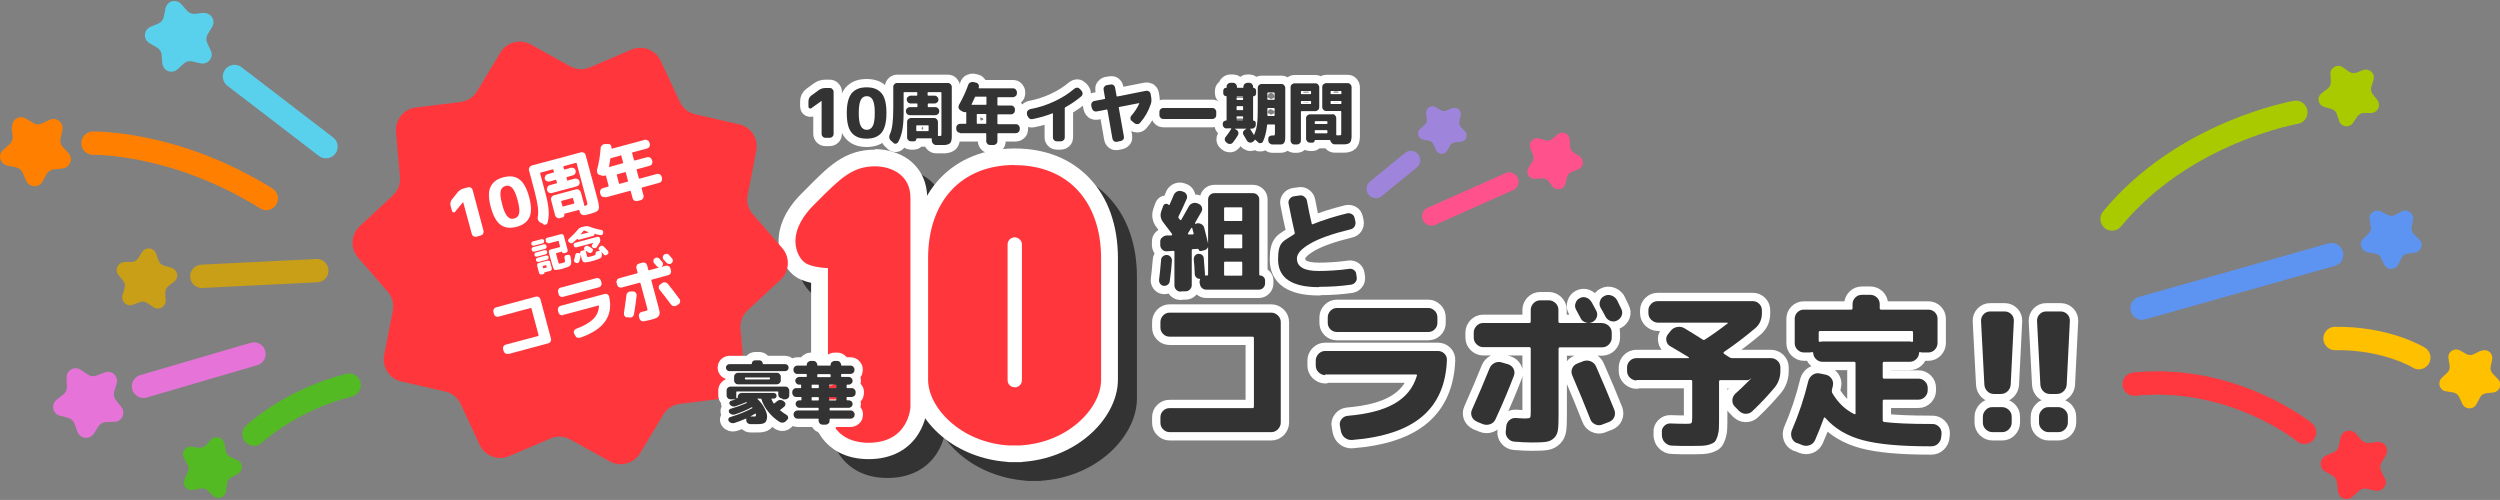 <?xml version="1.0" encoding="UTF-8"?>
<svg id="_レイヤー_1" data-name="レイヤー_1" xmlns="http://www.w3.org/2000/svg" version="1.1" viewBox="0 0 1500.1 300">
  <rect x="0" y="0" width="1500.1" height="300" fill="#808080" stroke="none"/>
  <!-- Generator: Adobe Illustrator 29.7.1, SVG Export Plug-In . SVG Version: 2.1.1 Build 8)  -->
  <defs>
    <style>
      .st0 {
        fill: #ff8000;
      }

      .st1 {
        fill: #54ba23;
      }

      .st2 {
        stroke: #ff373e;
      }

      .st2, .st3, .st4, .st5, .st6, .st7, .st8, .st9, .st10, .st11, .st12, .st13 {
        fill: none;
        stroke-linecap: round;
        stroke-linejoin: round;
      }

      .st2, .st3, .st4, .st5, .st6, .st7, .st10, .st11, .st13 {
        stroke-width: 14px;
      }

      .st14 {
        fill: #5d94f2;
      }

      .st15 {
        fill: #ff373e;
      }

      .st16 {
        fill: #9e85db;
      }

      .st3 {
        stroke: #c89f16;
      }

      .st17 {
        fill: #e674d8;
      }

      .st4 {
        stroke: #54ba23;
      }

      .st18 {
        fill: #ff518c;
      }

      .st5 {
        stroke: #5ad1ec;
      }

      .st6 {
        stroke: #ffc000;
      }

      .st7 {
        stroke: #e674d8;
      }

      .st19 {
        fill: #fff;
      }

      .st20 {
        fill: #ffc000;
      }

      .st21 {
        fill: #ff373d;
      }

      .st22 {
        fill: #c89f16;
      }

      .st8 {
        stroke: #fff;
        stroke-width: 10px;
      }

      .st23 {
        fill: #aaca00;
      }

      .st9 {
        stroke: #ff518c;
      }

      .st9, .st12 {
        stroke-width: 11.2px;
      }

      .st10 {
        stroke: #aaca00;
      }

      .st24 {
        fill: #5ad1ec;
      }

      .st11 {
        stroke: #ff8000;
      }

      .st25 {
        fill: #333;
      }

      .st12 {
        stroke: #9e85db;
      }

      .st13 {
        stroke: #5d94f2;
      }
    </style>
  </defs>
  <g>
    <path class="st25" d="M617.1,283.6c-.4,0-.8,0-1.2-.2-13.4-.9-26.2-5.8-36-14-10.3-8.5-16.5-19.9-16.5-30.3v-72.9c0-18.2,5.4-33.5,15.5-44.3,10.1-10.8,24.5-16.5,41.4-16.5s31.2,5.7,41.4,16.5c10.1,10.8,15.5,26.1,15.5,44.3v72.9c0,10.4-6.2,21.8-16.5,30.3-9.8,8.1-22.6,13.1-36,14-.4,0-.8.1-1.2.1h-3.1s-3.3,0-3.3,0Z"/>
    <path class="st25" d="M620.3,110.4c15.5,0,28.6,5.2,37.7,15,9.2,9.9,14.1,24,14.1,40.9v72.9c0,9-5.5,18.9-14.7,26.5-9.3,7.7-21.3,12.2-34,12.9h0c0,0-3.1,0-3.1,0h-3.3c-12.7-.7-24.8-5.3-34-13-9.2-7.6-14.7-17.5-14.7-26.5v-72.9c0-16.9,4.9-31,14.1-40.9,9.2-9.8,22.2-15,37.7-15M620.3,243.8c2.4,0,4.3-1.9,4.3-4.3v-81.4c0-1.1-.4-2.2-1.3-3-.8-.8-1.9-1.3-3-1.3-2.4,0-4.3,1.9-4.3,4.3v81.4c0,2.4,1.9,4.3,4.3,4.3M620.3,100.4c-18.3,0-33.9,6.3-45,18.1-11,11.7-16.8,28.3-16.8,47.7v72.9c0,11.9,6.8,24.7,18.3,34.2,10.5,8.7,24.2,14,38.5,15.1.6.1,1.3.2,1.9.2h6.3c.7,0,1.3,0,1.9-.2,14.3-1,28-6.4,38.5-15.1,11.5-9.5,18.3-22.2,18.3-34.2v-72.9c0-19.5-5.8-36-16.8-47.7-11.1-11.9-26.7-18.1-45-18.1h0Z"/>
  </g>
  <g>
    <path class="st25" d="M532.6,282c-11.6,0-20.7-4.8-25.6-13.4-3.6-6.3-3.8-12.6-3.8-13.3v-78.5c-5.7-.7-10-2.2-12.6-4.5-4.1-3.5-6.6-9.3-6.9-15.4-.4-10.9,6.4-20.1,12.3-25.9l2.4-2.4c7.3-7.3,12.6-12.6,18.1-16.3,6.3-4.2,12.5-6.1,20.1-6.1s12.5,1.8,17,5c6,4.3,9.3,10.9,9.3,18.8v125.6c0,0,0,.1,0,.2,0,.7-.4,6.9-4.2,13.2-5.3,8.6-14.2,13.1-25.9,13.1Z"/>
    <path class="st25" d="M536.3,111.1c5.4,0,10.4,1.5,14.1,4.1,4.7,3.3,7.2,8.4,7.2,14.7v125.6h0c0,.3-.3,5.5-3.5,10.8-5.4,8.9-14.8,10.7-21.6,10.7s-16.2-1.9-21.3-10.9c-3.1-5.3-3.1-10.6-3.1-10.9v-83c-3.7-.2-11.1-.9-14.4-3.7-2.3-2-4.9-6.2-5.1-11.8-.3-9.1,5.7-17.1,10.8-22.2.8-.8,1.6-1.6,2.4-2.4,7.1-7.1,12.3-12.3,17.4-15.7,5.5-3.7,10.6-5.3,17.2-5.3M536.3,101.1c-8.7,0-15.7,2.2-22.9,7-5.9,4-11.3,9.4-18.8,17l-2.4,2.4c-9.3,9.3-14.1,19.6-13.7,29.6.3,7.5,3.5,14.6,8.6,19,2.6,2.3,6.3,3.9,10.9,4.9v74.2s0,0,0,0c0,1.3.3,8.4,4.5,15.7,5.9,10.3,16.5,15.9,30,15.9s24-5.5,30.1-15.5c4.4-7.2,4.9-14.2,5-15.5,0-.1,0-.3,0-.5v-125.6c0-9.5-4.1-17.6-11.4-22.9-5.4-3.8-12.5-6-19.9-6h0Z"/>
  </g>
  <g>
    <path class="st21" d="M605.8,272.3c-.4,0-.8,0-1.2-.1-13.4-.9-26.2-5.8-36-14-10.3-8.5-16.5-19.9-16.5-30.3v-72.9c0-18.2,5.4-33.5,15.5-44.3,10.1-10.8,24.5-16.5,41.4-16.5s31.2,5.7,41.4,16.5c10.1,10.8,15.5,26.1,15.5,44.3v72.9c0,10.4-6.2,21.8-16.5,30.3-9.8,8.1-22.6,13.1-36.1,14-.4,0-.8.1-1.2.1h-3.1s-3.3,0-3.3,0Z"/>
    <path class="st19" d="M608.9,99.1c15.5,0,28.6,5.2,37.7,15,9.2,9.9,14.1,24,14.1,40.9v72.9c0,9-5.5,18.9-14.7,26.5-9.3,7.7-21.3,12.2-34,12.9h0c0,0-3.1,0-3.1,0h-3.3c-12.7-.7-24.8-5.3-34-13-9.2-7.6-14.7-17.5-14.7-26.5v-72.9c0-16.9,4.9-31,14.1-40.9,9.2-9.8,22.2-15,37.7-15M608.9,232.4c2.4,0,4.3-1.9,4.3-4.3v-81.4c0-1.1-.4-2.2-1.3-3-.8-.8-1.9-1.3-3-1.3-2.4,0-4.3,1.9-4.3,4.3v81.4c0,2.4,1.9,4.3,4.3,4.3M608.9,89.1c-18.3,0-33.9,6.3-45,18.1-11,11.7-16.8,28.3-16.8,47.7v72.9c0,11.9,6.8,24.7,18.3,34.2,10.5,8.7,24.2,14,38.5,15.1.6.1,1.3.2,1.9.2h6.3c.7,0,1.3,0,1.9-.2,14.3-1,28-6.4,38.5-15.1,11.5-9.5,18.3-22.2,18.3-34.2v-72.9c0-19.5-5.8-36-16.8-47.7-11.1-11.9-26.7-18.1-45-18.1h0Z"/>
  </g>
  <g>
    <path class="st21" d="M521.2,270.7c-11.6,0-20.7-4.8-25.7-13.4-3.6-6.4-3.8-12.6-3.8-13.3v-78.5c-5.7-.7-10-2.2-12.6-4.5-4.1-3.5-6.6-9.3-6.9-15.4-.4-10.9,6.4-20.1,12.3-25.9l2.4-2.4c7.3-7.3,12.6-12.6,18.1-16.3,6.3-4.2,12.5-6.1,20.1-6.1s12.5,1.8,17,5c6,4.3,9.3,10.9,9.3,18.8v125.6c0,0,0,.2,0,.3,0,.7-.4,6.9-4.2,13.1-5.2,8.4-14.4,13.1-25.9,13.1Z"/>
    <path class="st19" d="M525,99.8c5.4,0,10.4,1.5,14.1,4.1,4.7,3.3,7.2,8.4,7.2,14.7v125.6h0c0,.3-.3,5.5-3.5,10.8-5.4,8.9-14.8,10.7-21.6,10.7s-16.2-1.9-21.3-10.9c-3.1-5.3-3.1-10.6-3.1-10.9v-83c-3.7-.2-11.1-.9-14.4-3.7-2.3-2-4.9-6.2-5.1-11.8-.3-9.1,5.7-17.1,10.8-22.2.8-.8,1.6-1.6,2.4-2.4,7.1-7.1,12.3-12.3,17.4-15.7,5.5-3.7,10.6-5.3,17.2-5.3M525,89.8c-8.7,0-15.7,2.2-22.9,7-5.9,4-11.3,9.4-18.8,17l-2.4,2.4c-9.3,9.3-14.1,19.6-13.7,29.6.3,7.5,3.5,14.6,8.6,19,2.6,2.3,6.3,3.9,10.9,4.9v74.2s0,0,0,0c0,1.3.3,8.4,4.5,15.7,5.9,10.3,16.5,15.9,30,15.9s24-5.5,30.1-15.5c4.4-7.2,4.9-14.2,5-15.5,0-.1,0-.3,0-.5v-125.6c0-9.5-4.1-17.6-11.4-22.9-5.4-3.8-12.5-6-19.9-6h0Z"/>
  </g>
  <g>
    <path class="st21" d="M318.5,26.7l23.6,13.1c3.7,2,8.1,2.3,11.9.6l24.8-10.6c6.8-2.9,14.6.1,17.7,6.8l11.4,24.5c1.8,3.8,5.2,6.6,9.3,7.5l26.3,6c7.2,1.6,11.7,8.7,10.3,15.9l-5.2,26.5c-.8,4.1.3,8.4,3.1,11.5l17.7,20.4c4.8,5.5,4.4,13.9-1,18.9l-19.8,18.4c-3.1,2.9-4.7,7-4.3,11.2l2.4,26.9c.6,7.3-4.6,13.8-11.9,14.7l-26.8,3.3c-4.2.5-7.9,2.9-10,6.5l-13.9,23.1c-3.8,6.3-11.9,8.5-18.3,4.9l-23.6-13.1c-3.7-2-8.1-2.3-11.9-.6l-24.8,10.6c-6.8,2.9-14.6-.1-17.7-6.8l-11.4-24.5c-1.8-3.8-5.2-6.6-9.3-7.5l-26.3-6c-7.2-1.6-11.7-8.7-10.3-15.9l5.2-26.5c.8-4.1-.3-8.4-3.1-11.5l-17.7-20.4c-4.8-5.5-4.4-13.9,1-18.9l19.8-18.4c3.1-2.9,4.7-7,4.3-11.2l-2.4-26.9c-.6-7.3,4.6-13.8,11.9-14.7l26.8-3.3c4.2-.5,7.9-2.9,10-6.5l13.9-23.1c3.8-6.3,11.9-8.5,18.3-4.9Z"/>
    <g>
      <path class="st19" d="M273.2,127c-.3.4-.7.5-1.1.4-.5-.1-.8-.4-.9-.9l-.8-2.9c-.4-1.5-.1-2.9.9-4.1l3.2-4c1-1.2,2.2-2,3.7-2.4l2.5-.7c.6-.2,1.2,0,1.8.2.6.3.9.8,1.1,1.4l6.5,24.4c.2.6,0,1.2-.2,1.8-.3.6-.8.9-1.4,1.1l-2.5.7c-.6.2-1.2,0-1.8-.2-.6-.3-.9-.8-1.1-1.4l-5.2-19.2h0s0,0,0,0l-4.7,5.7Z"/>
      <path class="st19" d="M317.7,130.3c-1.3,2.8-3.8,4.8-7.7,5.8-3.9,1-7.1.7-9.6-1.2-2.5-1.8-4.5-5.4-5.9-10.6-1.4-5.3-1.5-9.3-.2-12.1,1.3-2.8,3.8-4.8,7.7-5.8s7.1-.7,9.6,1.2c2.5,1.8,4.5,5.4,5.9,10.6,1.4,5.3,1.5,9.3.2,12.1ZM307.4,112.8c-1.1-1.2-2.5-1.7-4.1-1.2-1.6.4-2.6,1.5-2.9,3.1-.4,1.7,0,4.3.9,7.9s2,6,3.2,7.3c1.1,1.3,2.5,1.7,4.1,1.2,1.6-.4,2.6-1.5,2.9-3.1.4-1.7,0-4.3-.9-7.9-1-3.6-2-6-3.2-7.3Z"/>
      <path class="st19" d="M326.1,134.4l-1.9-.9c-.6-.3-1-.8-1.3-1.4-.3-.6-.4-1.2-.2-1.9.3-1.9.3-4,0-6.3-.3-2.3-1-5.5-2-9.4l-3.3-12.4c-.2-.6,0-1.2.3-1.7s.8-.9,1.4-1.1l29.5-7.9c.6-.2,1.2,0,1.7.2.6.3.9.8,1.1,1.4l7.1,26.4c.3,1.2.6,2.2.7,2.9s.2,1.4.2,2c0,.7-.1,1.1-.3,1.5-.2.3-.5.7-1,1-.5.3-1.1.6-1.7.8-.6.2-1.5.5-2.6.8-.2,0-1.2.3-2.8.7-.6.1-1.2,0-1.8-.3-.6-.3-1-.8-1.2-1.4l-.3-.8v-.4c-.2-.2-.3-.3-.5-.2l-8.4,2.2c-.2,0-.2.1-.2.3.1.4,0,.8-.1,1.2-.2.4-.5.6-.9.7l-1.7.5c-.6.2-1.2,0-1.7-.3-.6-.3-.9-.8-1.1-1.4l-2.4-9.1c-.2-.6,0-1.2.2-1.8.3-.6.8-.9,1.4-1.1l13.4-3.6c.6-.2,1.2,0,1.7.3s.9.8,1.1,1.4l2,7.4c0,.2,0,.4,0,.5,0,.2.1.3.3.3h.3c.8-.3,1.2-.5,1.3-.7.1-.2,0-.7-.1-1.4l-6.3-23.5c0-.2-.2-.3-.4-.2l-7.3,2c-.2,0-.3.2-.3.4l.4,1.3c0,.2.2.3.5.3l3.6-1c.6-.2,1.2,0,1.8.2.6.3.9.8,1.1,1.4.2.6,0,1.2-.2,1.8-.3.6-.8.9-1.4,1.1l-3.6,1c-.2,0-.3.2-.3.4l.4,1.5c0,.2.2.3.4.2l4.1-1.1c.6-.2,1.2,0,1.8.2.6.3.9.8,1.1,1.4v.2c.2.6.1,1.2-.2,1.7-.3.6-.8.9-1.4,1.1l-14.9,4c-.6.2-1.2,0-1.8-.2-.6-.3-.9-.8-1.1-1.4v-.2c-.2-.6-.1-1.2.2-1.8.3-.6.8-.9,1.4-1.1l4.1-1.1c.2,0,.3-.2.2-.4l-.4-1.5c0-.2-.2-.3-.4-.2l-3.6,1c-.6.2-1.2,0-1.8-.2-.6-.3-.9-.8-1.1-1.4-.2-.6,0-1.2.3-1.7.3-.6.8-.9,1.4-1.1l3.6-1c.2,0,.3-.2.2-.4l-.4-1.3c0-.2-.2-.3-.4-.2l-7.3,2c-.2,0-.3.2-.2.4l3.2,12c1.1,4,1.7,7.3,1.9,10,.2,2.7,0,5.2-.6,7.5-.1.6-.5,1-1,1.2-.6.3-1.1.2-1.6,0ZM344.6,121.8l-.8-2.8c0-.2-.2-.3-.4-.2l-6.4,1.7c-.2,0-.3.2-.3.4l.8,2.8c0,.2.2.3.4.2l6.4-1.7c.2,0,.3-.2.3-.4Z"/>
      <path class="st19" d="M363.2,118.2c-.6.2-1.2,0-1.8-.2-.6-.3-.9-.8-1.1-1.4l-.2-.8c-.2-.6,0-1.2.2-1.8.3-.6.8-.9,1.4-1.1l3.2-.9c.2,0,.3-.2.3-.5l-1.6-6.1c0-.2-.2-.3-.4-.1-.5.2-1,.3-1.5.2l-1.8-.5c-.6-.1-1.1-.5-1.4-1.1-.3-.6-.4-1.2-.3-1.8,1.2-4.4,1.9-8.8,2.2-13.2,0-.7.3-1.2.8-1.7.5-.5,1-.7,1.7-.8h1.8c.6-.1,1.2,0,1.6.5.4.4.6.9.6,1.6,0,0,0,0,0,.2s0,.1,0,.2c0,.2,0,.3.3.3l19.7-5.3c.6-.2,1.2,0,1.7.3.6.3.9.8,1.1,1.4l.2.6c.2.6,0,1.2-.2,1.8-.3.6-.8.9-1.4,1.1l-8.7,2.3c-.2,0-.3.2-.3.5l1.1,4.1c0,.2.2.3.5.3l7.5-2c.6-.2,1.2,0,1.7.3.6.3.9.8,1.1,1.4l.2.6c.2.6,0,1.2-.2,1.8-.3.6-.8.9-1.4,1.1l-7.5,2c-.2,0-.3.2-.3.4l1.3,5c0,.2.2.3.5.3l10.3-2.8c.6-.2,1.2,0,1.8.2.6.3.9.8,1.1,1.4l.2.8c.2.6,0,1.2-.2,1.8-.3.6-.8.9-1.4,1.1l-10.3,2.8c-.2,0-.3.2-.3.5l1.1,4.2c.2.6,0,1.2-.2,1.8-.3.6-.8.9-1.4,1.1l-2,.5c-.6.2-1.2,0-1.8-.2-.6-.3-.9-.8-1.1-1.4l-1.1-4.2c0-.2-.2-.3-.5-.3l-14.8,4ZM372.4,93.3l-5.8,1.6c-.2,0-.4.2-.4.4-.1,1.1-.4,2.6-.8,4.7,0,0,0,.1,0,.2,0,0,.2,0,.2,0l8-2.2c.2,0,.3-.2.3-.5l-1.1-4.1c0-.2-.2-.3-.5-.3ZM376.8,108.5l-1.3-5c0-.2-.2-.3-.4-.2l-4.8,1.3c-.2,0-.3.2-.2.4l1.3,5c0,.2.2.3.4.3l4.8-1.3c.2,0,.3-.2.3-.5Z"/>
    </g>
    <g>
      <path class="st19" d="M324.9,143.5c.3,0,.7,0,1,.1.3.2.5.4.6.8,0,.4,0,.7-.1,1s-.4.5-.8.6l-5.2,1.4c-.4,0-.7,0-1-.1-.3-.2-.5-.4-.6-.8,0-.3,0-.7.1-1,.2-.3.4-.5.8-.6l5.2-1.4ZM320.7,151c-.3,0-.7,0-1-.1-.3-.2-.5-.4-.6-.8v-.2c-.2-.3-.1-.7,0-1,.2-.3.4-.5.8-.6l6.4-1.7c.3,0,.7,0,1,.1.3.2.5.4.6.8v.2c.2.3.1.7,0,1-.2.3-.4.5-.8.6l-6.4,1.7ZM322.3,154c-.3,0-.7,0-1-.1-.3-.2-.5-.4-.6-.8,0-.3,0-.7.1-1,.2-.3.4-.5.8-.6l5.1-1.4c.3,0,.7,0,1,.1s.5.4.6.8c0,.3,0,.7-.1,1-.2.3-.4.5-.8.6l-5.1,1.4ZM323.2,157.1c-.3,0-.7,0-1-.1-.3-.2-.5-.4-.6-.8,0-.3,0-.6.1-.9.2-.3.4-.5.8-.6l5.1-1.4c.3,0,.7,0,1,.1.3.2.5.4.6.8,0,.3,0,.6-.1,1-.2.3-.4.5-.8.6l-5.1,1.4ZM330.1,157.3l1,3.6c0,.3,0,.7-.1,1-.2.3-.5.5-.8.6l-3.6,1c0,0,0,0,0,.1,0,.2,0,.3,0,.5,0,.2-.2.3-.4.3l-1.1.3c-.3,0-.7,0-1-.1-.3-.2-.5-.4-.6-.8l-1.2-4.4c0-.3,0-.7.1-1,.2-.3.5-.5.8-.6l5.4-1.4c.3,0,.7,0,1,.1.3.2.5.4.6.8ZM328.1,160.3l-.3-1c0-.1-.1-.2-.2-.2l-1.9.5c-.1,0-.2.1-.1.2l.3,1c0,.1.1.2.2.2l1.9-.5c.1,0,.2-.1.1-.2ZM329.1,145.7c-.3,0-.7,0-1-.1-.3-.2-.5-.4-.6-.8v-.5c-.2-.3-.2-.7,0-1,.2-.3.4-.5.8-.6l8.4-2.2c.3,0,.7,0,1,.1.3.2.5.4.6.8l2.3,8.6c0,.3,0,.7-.1,1-.2.3-.4.5-.8.6l-1.1.3c-.3,0-.6,0-.9-.1s-.4-.4-.5-.7c0-.1-.1-.1-.2-.1l-3.2.9c-.1,0-.2.1-.2.2l1.3,4.9c.2.6.3,1,.4,1.1.1.1.3.1.7,0,.3,0,.6-.1,1.1-.2.5-.1,1-.3,1.3-.4.3,0,.5-.2.6-.3,0-.1.1-.4,0-.7,0-.4-.1-1-.3-1.9,0-.3,0-.7.2-1,.2-.3.5-.5.8-.5l1.1-.2c.4,0,.7,0,1,.2.3.2.5.5.5.9.2,1,.3,1.8.4,2.4,0,.6,0,1.1,0,1.6s-.2.8-.4,1.1c-.2.3-.5.5-.8.7-.3.2-.7.4-1.3.6-1,.3-1.9.6-2.8.9-.7.2-1.5.4-2.4.5-.5,0-.8.1-1.1.2-.2,0-.5,0-.8,0-.3,0-.5-.2-.6-.3-.1-.1-.3-.3-.4-.7-.2-.3-.3-.7-.4-1.1-.1-.4-.3-.9-.5-1.6l-1.9-6.9c0-.3,0-.7.1-1,.2-.3.4-.5.8-.6l5.7-1.5c.1,0,.2-.1.2-.2l-.9-3.5c0-.1-.1-.2-.2-.1l-6,1.6Z"/>
      <path class="st19" d="M341.5,145.5l-.3-.3c-.2-.3-.3-.6-.3-1,0-.4.2-.7.5-.9,2-1.8,3.8-3.6,5.4-5.6.5-.7,1.2-1.1,2.1-1.4l2-.5c.8-.2,1.7-.2,2.5.1,2.3.9,4.8,1.6,7.5,2.1.4,0,.6.3.8.5s.3.6.2,1v.5c-.2.4-.3.7-.6.9-.3.2-.6.3-1,.2-1.1-.2-2.3-.4-3.6-.8-.1,0-.1,0-.1.1,0,.3,0,.5,0,.7-.1.2-.3.4-.6.4l-8.4,2.3c-.3,0-.5,0-.7,0-.2-.1-.4-.3-.4-.6,0,0,0,0,0,0s0,0,0,0c-.9.8-1.8,1.7-2.8,2.5-.3.2-.6.3-1,.3-.4,0-.6-.2-.9-.5ZM355.3,146.8c.4-.5.6-.9.8-1.1,0,0,0,0,0,0,0,0,0,0,0,0l-10.2,2.7c-.3,0-.7,0-1-.1-.3-.2-.5-.4-.6-.8v-.2c-.2-.3-.1-.7,0-1,.2-.3.4-.5.8-.6l13.3-3.6c.3,0,.7,0,1,.1.3.2.5.4.6.8v.2c.3.9.2,1.7-.2,2.4-.5.9-1.1,1.8-1.7,2.7-.2.3-.5.5-.9.6-.4,0-.7,0-1-.1l-.6-.3c-.3-.2-.5-.4-.5-.7,0-.3,0-.6.2-.9ZM352.8,157.2c-1.4.3-2.3.3-2.7,0s-.9-1.1-1.2-2.5l-.5-2s0,0,0,0c0,1.6-.4,3-.9,4.4-.1.3-.3.6-.7.7-.3.1-.7.1-1,0l-.6-.3c-.3-.1-.6-.4-.7-.7-.1-.3-.1-.7,0-1,.3-.9.6-1.9.7-2.8,0-.3.2-.6.5-.9.3-.2.6-.3.9-.3l1.5.2c.1,0,.2,0,.1-.1,0-.3,0-.6,0-.8.1-.3.4-.4.6-.5l2.1-.6s0,0,0,0c0,0,0,0,0,0-.3-.2-.4-.4-.5-.6,0-.3,0-.5.1-.8l.4-.5c.2-.3.5-.5.9-.6.4,0,.7,0,1,.1,1,.5,1.8,1,2.5,1.5.3.2.5.5.5.8,0,.4,0,.7-.3,1l-.3.4c-.2.3-.5.4-.9.5-.4,0-.7,0-1-.2-.6-.4-1.3-.8-1.9-1.2,0,0-.1,0,0,0l.8,3.1c.1.4.2.7.3.7s.3,0,.6,0c.4,0,.9-.2,1.7-.4.7-.2,1.2-.4,1.6-.5.4-.1.7-.3.8-.4s.2-.4.2-.8c0-.3,0-.7.3-.9.2-.3.5-.4.8-.5l1.5-.2s0,0,0,0c0,0,0,0,0,0,0,0-.1-.1-.2-.2,0-.1-.2-.2-.2-.2-.3-.2-.4-.5-.4-.9,0-.4.1-.6.4-.9l.5-.5c.3-.2.6-.4,1-.4.4,0,.7.1,1,.4,1,.9,1.9,1.9,2.7,2.8.2.3.3.6.3,1s-.2.7-.5.9l-.5.4c-.3.2-.6.3-.9.3-.4,0-.7-.2-.9-.5-.4-.5-.9-1-1.4-1.5,0,0,0,0,0,0,0,0,0,0,0,0,.2,1,.3,1.8.2,2.3,0,.5-.3.9-.6,1.2-.4.3-1,.6-1.8.9-.6.2-1.6.5-2.8.9-1.2.3-2.1.5-2.9.7ZM348.5,140.7s0,0,0,0c0,0,0,0,0,0l4.9-1.3s0,0,0,0c0,0,0,0,0,0-.8-.3-1.7-.6-2.8-1.1-.1,0-.2,0-.3,0-.8,1-1.4,1.8-1.9,2.3Z"/>
    </g>
    <g>
      <path class="st19" d="M305,212.3c-.6.2-1.2,0-1.7-.2-.5-.3-.9-.8-1.1-1.4l-.3-1.2c-.2-.6,0-1.2.2-1.7.3-.5.8-.9,1.4-1l19.4-5.2c.2,0,.3-.2.3-.4l-4.3-16.1c0-.2-.2-.3-.4-.3l-19.4,5.2c-.6.2-1.2,0-1.7-.2-.5-.3-.9-.8-1-1.4l-.3-1.2c-.2-.6,0-1.2.2-1.7s.8-.9,1.4-1.1l23.8-6.4c.6-.2,1.2,0,1.7.2.6.3.9.8,1.1,1.4l6.3,23.6c.2.6,0,1.2-.2,1.7-.3.6-.8.9-1.4,1.1l-23.8,6.4Z"/>
      <path class="st19" d="M337.9,189.1c-.6.2-1.2,0-1.7-.2-.6-.3-.9-.8-1.1-1.4l-.3-1.2c-.2-.6,0-1.2.2-1.7.3-.6.8-.9,1.4-1.1l26.4-7.1c.6-.2,1.2,0,1.7.2.5.3.9.8,1,1.4,1.3,5.8.5,10.7-2.3,14.7-2.8,4.1-7.8,7.4-15,9.9-.6.2-1.2.2-1.8,0s-1-.7-1.3-1.3l-.6-1.2c-.3-.5-.3-1.1,0-1.6.2-.6.6-.9,1.2-1.2,4.5-1.6,7.9-3.6,10.2-5.8,2.3-2.2,3.4-4.9,3.5-8,0-.2,0-.3-.3-.2l-21.3,5.7ZM336.4,172.6l21.4-5.7c.6-.2,1.2,0,1.7.2.5.3.9.8,1.1,1.4l.3,1.2c.2.6,0,1.2-.2,1.7-.3.5-.8.9-1.4,1l-21.4,5.7c-.6.2-1.2,0-1.7-.2-.5-.3-.9-.8-1-1.4l-.3-1.2c-.2-.6,0-1.2.2-1.7.3-.6.8-.9,1.4-1.1Z"/>
      <path class="st19" d="M399.5,159.5c.6-.2,1.2,0,1.7.2.6.3.9.8,1.1,1.4l.3,1.2c.2.6,0,1.2-.2,1.7-.3.6-.8.9-1.4,1.1l-9.9,2.7c-.2,0-.3.2-.3.4l4.2,15.6c.4,1.6.7,2.7.8,3.5,0,.8,0,1.5-.4,2.1-.4.6-.9,1.1-1.6,1.4-.7.3-1.8.7-3.4,1.1-.9.2-2.3.5-4.1.9-.6.1-1.2,0-1.7-.4-.5-.4-.8-.9-1-1.5l-.2-1.2c-.1-.6,0-1.2.4-1.7.3-.5.8-.8,1.4-.9.9-.2,1.7-.3,2.2-.5.6-.2,1-.3,1.1-.5s0-.6-.2-1.4l-4-14.8c0-.2-.2-.3-.4-.3l-10.8,2.9c-.6.2-1.2,0-1.7-.2-.6-.3-.9-.8-1.1-1.4l-.3-1.2c-.2-.6,0-1.2.2-1.7.3-.6.8-.9,1.4-1.1l10.8-2.9c.2,0,.3-.2.2-.4l-.7-2.7c-.2-.6,0-1.2.2-1.7s.8-.9,1.4-1.1l2-.5c.6-.2,1.2,0,1.7.2.6.3.9.8,1.1,1.4l.7,2.7c0,.2.2.3.4.3l9.9-2.7ZM376.3,190.5c-.6,0-1.1-.4-1.5-.9-.4-.5-.5-1.1-.4-1.7.6-3.9,1.1-7.5,1.5-10.8,0-.6.4-1.2.8-1.6.5-.4,1-.6,1.7-.6h1.6c.6,0,1.1.3,1.5.8.4.5.6,1,.5,1.6-.3,3.4-.9,7.1-1.6,11.3-.1.6-.4,1.1-.9,1.5-.5.4-1.1.5-1.7.4l-1.6-.2ZM395.7,155.3c.2.2.5.5.8.9s.6.7.8.9c.4.4.6,1,.5,1.5,0,.6-.3,1-.7,1.4-.4.4-.9.5-1.5.5-.6,0-1.1-.2-1.4-.7-.2-.2-.5-.5-.8-.9-.4-.4-.6-.7-.8-.9-.4-.4-.6-.9-.5-1.5,0-.6.2-1.1.7-1.4.4-.4,1-.6,1.5-.5.6,0,1.1.3,1.5.7ZM405.9,183.3c-.5.4-1.1.5-1.7.4-.6-.1-1.1-.4-1.5-.9-2.2-2.9-4.5-6-7-9.1-.4-.5-.5-1-.4-1.6,0-.6.4-1.1.9-1.4l1.2-.9c.5-.4,1.1-.5,1.7-.4s1.2.4,1.6.9c2.6,3.2,4.9,6.2,7,9.1.4.5.5,1.1.4,1.7,0,.6-.4,1.1-.9,1.4l-1.4,1ZM401.5,153.1c.2.2.5.5.9,1,.4.4.6.7.8.9.4.4.6,1,.5,1.5,0,.6-.3,1-.7,1.4-.4.4-1,.6-1.5.5-.6,0-1.1-.3-1.5-.7-.4-.4-.9-1-1.7-1.8-.4-.4-.6-1-.6-1.5,0-.6.3-1.1.7-1.5.4-.4,1-.6,1.6-.6.6,0,1.1.3,1.5.7Z"/>
    </g>
  </g>
  <g>
    <path id="_パス_145" data-name="パス_145" class="st23" d="M1398.4,44.7l.2,4.5c0,1.6-.6,3-1.9,4l-3.6,2.7c-2.1,1.6-2.5,4.5-.9,6.6.6.8,1.5,1.4,2.5,1.7l4.3,1.2c1.5.4,2.7,1.5,3.2,3l1.4,4.2c.8,2.5,3.5,3.8,6,2.9,1-.3,1.8-1,2.4-1.9l2.5-3.7c.9-1.3,2.3-2.1,3.9-2.1h4.5c2.6-.1,4.7-2.3,4.6-4.9,0-1-.4-2-1-2.9l-2.8-3.5c-1-1.2-1.3-2.8-.8-4.3l1.3-4.3c.8-2.5-.6-5.1-3.1-5.9-1-.3-2.1-.3-3,0l-4.2,1.6c-1.5.5-3.1.3-4.4-.6l-3.7-2.6c-2.1-1.5-5.1-1-6.6,1.1-.6.8-.9,1.9-.9,2.9"/>
    <path class="st10" d="M1377.6,67.4s-67.2,11.6-110.3,64"/>
  </g>
  <g>
    <line class="st13" x1="1285.3" y1="184.9" x2="1399.1" y2="152.8"/>
    <path id="_パス_1451" data-name="パス_145" class="st14" d="M1421.9,131.6l.7,4.4c.3,1.5-.3,3.1-1.4,4.2l-3.2,3.1c-1.9,1.8-1.9,4.8,0,6.7.7.7,1.7,1.2,2.7,1.4l4.4.7c1.5.2,2.9,1.2,3.5,2.6l2,4c1.1,2.3,4,3.3,6.3,2.2.9-.5,1.7-1.2,2.1-2.1l2-4c.7-1.4,2-2.4,3.6-2.6l4.4-.6c2.6-.4,4.4-2.8,4-5.3-.1-1-.6-2-1.4-2.7l-3.2-3.1c-1.1-1.1-1.6-2.6-1.3-4.2l.8-4.4c.4-2.6-1.3-5-3.8-5.5-1-.2-2.1,0-3,.5l-4,2.1c-1.4.7-3,.7-4.4,0l-4-2.1c-2.3-1.2-5.2-.3-6.4,2-.5.9-.7,2-.5,3"/>
  </g>
  <g>
    <path id="_パス_155" data-name="パス_155" class="st15" d="M1430.8,287l-2.1-4.6c-.7-1.6-.6-3.4.3-4.9l2.6-4.3c1.5-2.5.7-5.8-1.8-7.3-1-.6-2.2-.9-3.3-.7l-5,.6c-1.7.2-3.5-.5-4.6-1.8l-3.3-3.8c-1.9-2.2-5.3-2.4-7.5-.5-.9.8-1.5,1.8-1.7,3l-1,4.9c-.3,1.7-1.5,3.1-3.1,3.8l-4.6,2c-2.7,1.2-3.9,4.3-2.8,7,.5,1.1,1.3,2,2.3,2.5l4.4,2.5c1.5.9,2.5,2.4,2.7,4.2l.5,5c.3,2.9,2.8,5.1,5.8,4.8,1.2-.1,2.3-.6,3.1-1.4l3.7-3.4c1.3-1.2,3.1-1.7,4.8-1.3l4.9,1.1c2.9.7,5.7-1.1,6.4-4,.3-1.1.1-2.3-.4-3.4"/>
    <path class="st2" d="M1382.8,259.4s-42.8-34.9-102.2-28.9"/>
  </g>
  <g>
    <path id="_パス_149" data-name="パス_149" class="st18" d="M947.7,93.7l-3.5-2.2c-1.2-.8-2-2.1-2.1-3.5l-.2-4.2c-.1-2.4-2.2-4.3-4.6-4.2-1,0-1.9.4-2.6,1l-3.2,2.7c-1.1.9-2.6,1.3-4,.9l-4-1.1c-2.3-.6-4.8.7-5.4,3.1-.3.9-.2,1.9.2,2.8l1.6,3.9c.5,1.3.4,2.9-.4,4.1l-2.3,3.5c-1.3,2-.8,4.7,1.2,6.1.8.5,1.8.8,2.7.7l4.2-.3c1.4,0,2.8.5,3.7,1.6l2.6,3.3c1.5,1.9,4.3,2.2,6.2.7.8-.6,1.3-1.4,1.5-2.4l1-4c.3-1.4,1.4-2.5,2.7-3l3.9-1.5c2.3-.9,3.4-3.4,2.6-5.7-.3-.9-1-1.7-1.8-2.2"/>
    <line class="st9" x1="858.9" y1="129.8" x2="905.6" y2="109"/>
  </g>
  <g>
    <line class="st12" x1="846.6" y1="96.1" x2="825.6" y2="113.3"/>
    <path id="_パス_153" data-name="パス_153" class="st16" d="M871.4,64.8l-3.3,1.5c-1.1.5-2.4.5-3.5-.2l-3.1-1.8c-1.8-1.1-4.1-.5-5.2,1.3-.4.7-.6,1.5-.5,2.4l.4,3.6c.1,1.2-.3,2.5-1.3,3.3l-2.7,2.4c-1.6,1.4-1.7,3.8-.3,5.3.5.6,1.3,1.1,2.1,1.2l3.5.7c1.2.2,2.2,1.1,2.7,2.2l1.4,3.3c.8,1.9,3,2.8,5,2,.8-.3,1.4-.9,1.8-1.6l1.7-3.1c.6-1.1,1.7-1.8,2.9-1.9l3.6-.3c2.1-.2,3.6-2,3.4-4.1,0-.8-.4-1.6-1-2.2l-2.4-2.6c-.8-.9-1.2-2.2-.9-3.4l.8-3.5c.5-2-.8-4.1-2.9-4.5-.8-.2-1.7,0-2.4.3"/>
  </g>
  <g>
    <path id="_パス_1531" data-name="パス_153" class="st20" d="M1488.4,210.5l-4,2c-1.4.7-3,.7-4.4,0l-3.9-2.2c-2.3-1.3-5.2-.4-6.4,1.8-.5.9-.7,2-.5,3l.7,4.4c.2,1.5-.3,3.1-1.4,4.1l-3.3,3.1c-1.9,1.8-2,4.8-.2,6.7.7.8,1.6,1.3,2.7,1.4l4.4.7c1.5.3,2.8,1.2,3.5,2.7l1.9,4.1c1.1,2.4,3.9,3.4,6.3,2.3.9-.4,1.7-1.2,2.2-2.1l2.1-4c.7-1.4,2.1-2.3,3.6-2.5l4.4-.5c2.6-.3,4.4-2.7,4.1-5.3-.1-1-.6-2-1.3-2.7l-3.1-3.2c-1.1-1.1-1.6-2.7-1.3-4.2l.9-4.4c.5-2.6-1.2-5-3.7-5.5-1-.2-2.1,0-3,.4"/>
    <path class="st6" d="M1451.4,214.6s-19.1-11.9-50.3-11.5"/>
  </g>
  <g>
    <path id="_パス_147" data-name="パス_147" class="st0" d="M7,76.5l.6,5.2c.2,1.8-.5,3.6-1.8,4.8l-3.9,3.4c-2.3,2-2.5,5.5-.5,7.7.8.9,1.9,1.5,3.1,1.8l5.1,1c1.8.4,3.3,1.6,4,3.2l2.1,4.8c1.2,2.8,4.4,4.1,7.2,2.9,1.1-.5,2-1.3,2.6-2.4l2.5-4.5c.9-1.6,2.5-2.6,4.3-2.8l5.2-.5c3-.3,5.2-3,5-6-.1-1.2-.6-2.3-1.4-3.2l-3.5-3.8c-1.2-1.3-1.7-3.2-1.3-4.9l1.1-5.1c.7-3-1.2-5.9-4.1-6.6-1.2-.3-2.4-.1-3.5.4l-4.7,2.2c-1.6.8-3.5.7-5.1-.3l-4.5-2.7c-2.6-1.5-6-.7-7.5,1.9-.6,1-.9,2.3-.7,3.4"/>
    <path class="st11" d="M55.8,85.9s49.1-1.1,104,33.2"/>
  </g>
  <g>
    <path id="_パス_151" data-name="パス_151" class="st24" d="M122.2,7.7l-5.2.6c-1.8.2-3.6-.5-4.8-1.9l-3.4-3.9c-2-2.3-5.5-2.5-7.7-.6-.9.8-1.5,1.9-1.8,3.1l-1,5.1c-.4,1.8-1.6,3.2-3.2,4l-4.8,2c-2.8,1.2-4.1,4.4-2.9,7.2.5,1.1,1.3,2,2.3,2.6l4.5,2.6c1.6.9,2.6,2.5,2.8,4.3l.4,5.2c.3,3,2.9,5.3,5.9,5,1.2-.1,2.3-.6,3.2-1.4l3.8-3.5c1.3-1.2,3.2-1.7,4.9-1.3l5.1,1.2c3,.7,5.9-1.2,6.6-4.1.3-1.2.1-2.4-.4-3.5l-2.2-4.7c-.7-1.6-.6-3.6.3-5.1l2.7-4.5c1.6-2.6.7-6-1.9-7.5-1-.6-2.2-.9-3.4-.8"/>
    <line class="st5" x1="140.7" y1="45.9" x2="195.6" y2="88"/>
  </g>
  <g>
    <path id="_パス_1511" data-name="パス_151" class="st17" d="M39.9,226.7l.3,5.2c.1,1.8-.7,3.5-2.1,4.7l-4.1,3.2c-2.4,1.9-2.8,5.3-1,7.7.7,1,1.8,1.6,2.9,1.9l5,1.3c1.7.5,3.2,1.8,3.8,3.5l1.8,4.9c1,2.9,4.2,4.3,7,3.3,1.1-.4,2.1-1.2,2.8-2.2l2.8-4.4c1-1.5,2.6-2.5,4.4-2.5l5.2-.2c3,0,5.4-2.6,5.3-5.7,0-1.2-.5-2.4-1.2-3.3l-3.3-4c-1.1-1.4-1.5-3.3-1-5l1.5-5c.8-2.9-.8-6-3.7-6.8-1.2-.3-2.4-.3-3.5.2l-4.9,1.9c-1.7.7-3.6.4-5.1-.6l-4.3-2.9c-2.5-1.7-5.9-1.1-7.6,1.5-.7,1-1,2.2-.9,3.4"/>
    <line class="st7" x1="86.1" y1="231.8" x2="152.4" y2="212.4"/>
  </g>
  <g>
    <path id="_パス_1532" data-name="パス_153" class="st1" d="M115.2,268c-1-.1-2.1,0-3,.6-2.3,1.3-3.1,4.2-1.8,6.4l2.2,3.9c.8,1.3.8,3,.1,4.4l-1.9,4c-.4.9-.6,2-.4,3,.5,2.6,3,4.2,5.6,3.7l4.4-.9c1.5-.3,3.1.1,4.2,1.2l3.2,3.1c.7.7,1.7,1.2,2.7,1.3,2.6.3,4.9-1.6,5.2-4.2l.5-4.4c.2-1.5,1.1-2.9,2.5-3.6l3.9-2.1c.9-.5,1.6-1.3,2.1-2.2,1.1-2.4,0-5.2-2.4-6.2l-4.1-1.8c-1.4-.6-2.4-1.9-2.7-3.5l-.8-4.4c-.2-1-.7-2-1.5-2.7-1.9-1.8-4.9-1.6-6.7.3l-3,3.3c-1,1.1-2.6,1.7-4.1,1.5l-4.4-.6"/>
    <path class="st4" d="M152.4,260.5s21.6-20.5,57.1-29.4"/>
  </g>
  <g>
    <g>
      <path class="st8" d="M486.9,64.9c-.4.3-.8.3-1.2.1-.4-.2-.6-.6-.6-1.1v-3c0-1.6.6-2.8,1.9-3.7l4.1-3c1.2-.9,2.6-1.4,4.2-1.4h2.6c.6,0,1.2.2,1.6.7.5.5.7,1,.7,1.6v25.3c0,.6-.2,1.2-.7,1.6-.5.5-1,.7-1.6.7h-2.6c-.6,0-1.2-.2-1.6-.7-.5-.5-.7-1-.7-1.6v-19.9h0l-6,4.3Z"/>
      <path class="st8" d="M529,79.6c-2,2.4-4.9,3.6-9,3.6s-7-1.2-9-3.6c-2-2.4-2.9-6.3-2.9-11.8s1-9.4,2.9-11.8c2-2.4,4.9-3.6,9-3.6s7,1.2,9,3.6c2,2.4,2.9,6.3,2.9,11.8s-1,9.4-2.9,11.8ZM523.7,60c-.8-1.5-2-2.3-3.6-2.3s-2.9.8-3.6,2.3c-.8,1.5-1.2,4.1-1.2,7.8s.4,6.3,1.2,7.8c.8,1.5,2,2.3,3.6,2.3s2.8-.8,3.6-2.3c.8-1.5,1.2-4.1,1.2-7.8s-.4-6.3-1.2-7.8Z"/>
      <path class="st8" d="M536.1,85.7l-1.6-1.4c-.5-.4-.8-1-.9-1.7s0-1.3.3-1.9c.8-1.7,1.3-3.7,1.6-6.1.3-2.3.5-5.5.5-9.6v-12.9c0-.6.2-1.2.7-1.6.5-.5,1-.7,1.6-.7h30.5c.6,0,1.2.2,1.6.7.5.5.7,1,.7,1.6v27.4c0,1.3,0,2.2,0,3s-.2,1.4-.3,2c-.2.6-.4,1.1-.7,1.4s-.7.5-1.2.7c-.6.2-1.2.3-1.8.4-.6,0-1.5,0-2.7,0s-1.2,0-2.8,0c-.7,0-1.2-.3-1.7-.8s-.7-1-.8-1.7v-.8s0-.4,0-.4c0-.2,0-.3-.3-.3h-8.7c-.2,0-.2,0-.2.2,0,.4-.1.8-.4,1.1-.3.3-.6.5-1.1.5h-1.8c-.6,0-1.2-.2-1.6-.7-.5-.5-.7-1-.7-1.6v-9.4c0-.6.2-1.2.7-1.6s1-.7,1.6-.7h13.9c.6,0,1.2.2,1.6.7s.7,1,.7,1.6v7.7c0,.2,0,.4,0,.5,0,.2,0,.3.2.3h.3c.8,0,1.3,0,1.4-.2.2-.1.2-.6.2-1.4v-24.4c0-.2-.1-.3-.4-.3h-7.5c-.2,0-.4.1-.4.3v1.4c0,.2.1.4.4.4h3.7c.7,0,1.2.2,1.7.7s.7,1,.7,1.7-.2,1.2-.7,1.6c-.5.5-1,.7-1.6.7h-3.7c-.2,0-.4.1-.4.3v1.6c0,.2.1.3.4.3h4.2c.6,0,1.2.2,1.6.7.5.5.7,1,.7,1.6v.2c0,.6-.2,1.2-.7,1.6-.5.5-1,.7-1.6.7h-15.4c-.6,0-1.2-.2-1.6-.7-.5-.5-.7-1-.7-1.6v-.2c0-.6.2-1.2.7-1.6.5-.5,1-.7,1.6-.7h4.3c.2,0,.3-.1.3-.3v-1.6c0-.2-.1-.3-.3-.3h-3.7c-.7,0-1.2-.2-1.7-.7-.5-.5-.7-1-.7-1.7s.2-1.2.7-1.6,1-.7,1.6-.7h3.7c.2,0,.3-.1.3-.4v-1.4c0-.2-.1-.3-.3-.3h-7.6c-.2,0-.3.1-.3.3v12.5c0,4.1-.3,7.5-.8,10.1-.5,2.6-1.3,5-2.5,7.1-.3.5-.7.8-1.3.9s-1.1,0-1.6-.5ZM557.2,78.4v-2.9c0-.2-.1-.3-.4-.3h-6.6c-.2,0-.4.1-.4.3v2.9c0,.2.1.3.4.3h6.6c.2,0,.4-.1.4-.3Z"/>
      <path class="st8" d="M576.1,79.7c-.6,0-1.2-.2-1.6-.7-.5-.5-.7-1-.7-1.6v-.8c0-.6.2-1.2.7-1.6.5-.5,1-.7,1.6-.7h3.3c.2,0,.4-.1.4-.4v-6.4c0-.2-.1-.3-.4-.2-.6,0-1.1,0-1.5-.2l-1.6-.9c-.5-.3-.9-.8-1.1-1.4-.2-.6,0-1.2.2-1.8,2.3-4,4.1-8,5.6-12.1.2-.6.6-1.1,1.2-1.4.6-.3,1.2-.4,1.8-.3l1.7.4c.6.1,1.1.5,1.4,1,.3.5.4,1.1.2,1.7,0,0,0,0,0,.2,0,0,0,.1,0,.2,0,.2,0,.3.2.3h20.4c.6,0,1.2.2,1.6.7s.7,1,.7,1.6v.7c0,.6-.2,1.2-.7,1.6s-1,.7-1.6.7h-9c-.2,0-.4.1-.4.4v4.2c0,.2.1.4.4.4h7.8c.6,0,1.2.2,1.6.7.5.5.7,1,.7,1.6v.7c0,.6-.2,1.2-.7,1.6-.5.5-1,.7-1.6.7h-7.8c-.2,0-.4.1-.4.3v5.2c0,.2.1.4.4.4h10.7c.6,0,1.2.2,1.6.7.5.5.7,1,.7,1.6v.8c0,.6-.2,1.2-.7,1.6-.5.5-1,.7-1.6.7h-10.7c-.2,0-.4.1-.4.4v4.4c0,.6-.2,1.2-.7,1.6-.5.5-1,.7-1.6.7h-2.1c-.6,0-1.2-.2-1.6-.7-.5-.5-.7-1-.7-1.6v-4.4c0-.2-.1-.4-.4-.4h-15.3ZM591.5,58h-6c-.2,0-.4,0-.5.3-.4,1-1.1,2.4-2,4.3,0,0,0,.1,0,.2,0,0,.1.1.2.1h8.3c.2,0,.4-.1.4-.4v-4.2c0-.2-.1-.4-.4-.4ZM591.8,73.9v-5.2c0-.2-.1-.3-.4-.3h-5c-.2,0-.3.1-.3.3v5.2c0,.2.1.4.3.4h5c.2,0,.4-.1.4-.4Z"/>
      <path class="st8" d="M616.5,69.8l-.3-1.6c-.1-.6,0-1.2.4-1.7.4-.5.9-.8,1.5-1,4.9-.9,9.7-2.4,14.4-4.6,4.6-2.1,8.7-4.7,12.2-7.7.5-.4,1.1-.6,1.7-.6.6,0,1.1.3,1.6.8l1,1.1c.4.5.6,1.1.6,1.7,0,.6-.3,1.2-.8,1.6-2.8,2.4-6,4.6-9.6,6.6-.2.1-.3.3-.3.5v17.6c0,.6-.2,1.2-.7,1.6-.5.5-1,.7-1.6.7h-2.5c-.6,0-1.2-.2-1.6-.7-.5-.5-.7-1-.7-1.6v-14.3c0,0,0-.2-.1-.2,0,0-.1,0-.2,0-4,1.6-8.1,2.7-12.1,3.5-.6.1-1.2,0-1.7-.4-.5-.4-.9-.9-1-1.5Z"/>
      <path class="st8" d="M655.2,65.1l-.4-1.7c-.1-.6,0-1.2.3-1.8.4-.5.9-.9,1.5-1l6.2-1.2c.2,0,.3-.2.3-.4l-.9-5.2c-.1-.6,0-1.2.4-1.7s.9-.9,1.5-1l2.4-.4c.6-.1,1.2,0,1.7.4.5.4.8.9.9,1.5l.9,5c0,.2.2.3.4.3l17.2-3.4c.6-.1,1.2,0,1.8.3.5.4.9.8,1,1.5l.3,1.7c.3,1.7.3,3.2-.2,4.5-1.4,4.2-3.5,7.9-6.4,11.2-.4.5-1,.8-1.6.8-.7,0-1.2-.1-1.8-.6l-1.6-1.3c-.5-.4-.8-.9-.8-1.5,0-.6.1-1.2.5-1.6,2.1-2.4,3.7-4.9,4.8-7.4,0,0,0-.1,0-.2,0,0-.1,0-.2,0l-11.8,2.3c-.2,0-.3.2-.3.4l3.1,17.4c.1.6,0,1.2-.4,1.7-.4.5-.9.8-1.5.9l-2.4.5c-.6.1-1.2,0-1.7-.4-.5-.4-.8-.9-.9-1.5l-3-17.2c0-.2-.2-.3-.4-.3l-6.1,1.2c-.6.1-1.2,0-1.7-.3-.5-.4-.9-.8-1-1.5Z"/>
      <path class="st8" d="M698,71.4c-.6,0-1.2-.2-1.6-.7-.5-.5-.7-1-.7-1.6v-2c0-.6.2-1.2.7-1.6.5-.5,1-.7,1.6-.7h29.5c.6,0,1.2.2,1.6.7.5.5.7,1,.7,1.6v2c0,.6-.2,1.2-.7,1.6-.5.5-1,.7-1.6.7h-29.5Z"/>
      <path class="st8" d="M736,77.1c-.6,0-1.2-.2-1.6-.7-.5-.5-.7-1-.7-1.6v-.6c0-.5.2-1,.6-1.3s.8-.6,1.4-.6.3,0,.3-.3v-14.1c0-.2,0-.2-.3-.2-.5,0-.9-.2-1.2-.5-.3-.3-.5-.7-.5-1.2v-1.6c0-.5.2-.9.5-1.2.3-.4.7-.5,1.2-.5s.3,0,.3-.2v-.5c0-.6.2-1.2.7-1.6.5-.5,1-.7,1.6-.7h1.6c.6,0,1.2.2,1.6.7.5.5.7,1,.7,1.6v.4c0,.2.1.3.3.3h3.3c.2,0,.3-.1.3-.3v-.4c0-.6.2-1.2.7-1.6s1-.7,1.6-.7h1.2c.6,0,1.2.2,1.6.7.5.5.7,1,.7,1.6v.5c0,.1,0,.2.2.2.4,0,.8.2,1.1.5.3.3.5.7.5,1.1v1.9c0,.4-.2.8-.5,1.1-.3.3-.7.5-1.1.5s-.2,0-.2.2v14.2c0,.1,0,.2.2.2.4,0,.7.1,1,.4.3.3.4.6.4,1v1.1c0,.6-.2,1.2-.7,1.6-.5.5-1,.7-1.6.7h-.9c-.2,0-.3.1-.1.3.9,1.4,1.7,2.6,2.2,3.5.1.1.2.1.2,0v-.4c.9-1.8,1.4-3.9,1.7-6.2.3-2.3.4-5.5.4-9.6v-12.1c0-.6.2-1.2.7-1.6.5-.5,1-.7,1.6-.7h11.9c.6,0,1.2.2,1.6.7s.7,1,.7,1.6v26.7c0,1.2,0,2.2,0,3,0,.7-.1,1.4-.2,2-.1.6-.3,1.1-.5,1.3-.2.3-.4.5-.8.7-.4.2-.8.3-1.2.3-.4,0-1,0-1.8,0s-1.4,0-3.2,0c-.7,0-1.2-.3-1.7-.7s-.8-1-.8-1.7v-.9c0-.6.1-1.1.6-1.5.4-.4,1-.6,1.6-.6h.4c.7,0,1.1,0,1.2-.2.1-.1.2-.6.2-1.3v-4.8c0-.2-.1-.3-.3-.3h-4c-.3,0-.4.1-.4.3-.4,3.9-1.2,7.2-2.5,10-.2.5-.7.8-1.3.9-.6.1-1.1,0-1.5-.4l-1.4-1.3c-.1,0-.2-.2-.3-.3,0,0,0,0-.2,0s-.1,0-.2,0c-.2.4-.5.8-1,1.1l-.5.3c-.5.3-1.1.4-1.8.2-.6-.2-1.1-.5-1.4-1.1-.7-1.2-1.4-2.4-2-3.4-.4-.5-.5-1.1-.3-1.7.1-.6.5-1.1,1-1.4l1-.6s0,0,0-.1,0,0,0,0h-7c0,0,0,0,0,0s0,0,0,.1l1,.6c.6.3.9.8,1.1,1.4s.1,1.2-.2,1.8c-.9,1.5-1.9,3-3,4.4-.4.5-.9.8-1.6.9-.6,0-1.2,0-1.8-.5l-.6-.5c-.5-.4-.8-.8-.9-1.5,0-.6,0-1.2.5-1.7,1.4-1.7,2.5-3.4,3.4-4.9,0,0,0-.1,0-.2s-.1-.1-.2-.1h-2.4ZM742,58v1.6c0,.2.1.4.3.4h3.3c.2,0,.3-.1.3-.4v-1.6c0-.2-.1-.4-.3-.4h-3.3c-.2,0-.3.1-.3.4ZM742,64.1v1.6c0,.2.1.4.3.4h3.3c.2,0,.3-.1.3-.4v-1.6c0-.2-.1-.4-.3-.4h-3.3c-.2,0-.3.1-.3.4ZM742,70.2v1.6c0,.2.1.4.3.4h3.3c.2,0,.3-.1.3-.4v-1.6c0-.2-.1-.4-.3-.4h-3.3c-.2,0-.3.1-.3.4ZM760.5,67.6c0,.2,0,.5,0,.8,0,.4,0,.6,0,.8,0,.2.1.4.3.4h3.7c.2,0,.3-.1.3-.3v-4.1c0-.2-.1-.4-.3-.4h-3.7c-.2,0-.3.1-.3.4v2.4ZM760.5,55.9v3.7c0,.2.1.3.3.3h3.7c.2,0,.3-.1.3-.3v-3.7c0-.2-.1-.4-.3-.4h-3.7c-.2,0-.3.1-.3.4Z"/>
      <path class="st8" d="M776.7,86.7c-.6,0-1.2-.2-1.6-.7s-.7-1-.7-1.6v-32.1c0-.6.2-1.2.7-1.6s1-.7,1.6-.7h12.6c.6,0,1.2.2,1.6.7s.7,1,.7,1.6v12.1c0,.6-.2,1.2-.7,1.6s-1,.7-1.6.7h-8.3c-.2,0-.4.1-.4.4v17.3c0,.6-.2,1.2-.7,1.6-.5.5-1,.7-1.6.7h-1.6ZM780.6,55v1.1c0,.2.1.4.4.4h5.3c.2,0,.4-.1.4-.4v-1.1c0-.2-.1-.4-.4-.4h-5.3c-.2,0-.4.1-.4.4ZM780.6,60.9v1.1c0,.2.1.4.4.4h5.3c.2,0,.4-.1.4-.4v-1.1c0-.2-.1-.3-.4-.3h-5.3c-.2,0-.4.1-.4.3ZM799.5,68.5c.6,0,1.2.2,1.6.7s.7,1,.7,1.6v10c0,.2.1.4.4.4h.8c.9,0,1.4,0,1.6-.2.2-.1.2-.6.2-1.4v-12.6c0-.2-.1-.4-.4-.4h-8.7c-.6,0-1.2-.2-1.6-.7s-.7-1-.7-1.6v-12.1c0-.6.2-1.2.7-1.6s1-.7,1.6-.7h13c.6,0,1.2.2,1.6.7s.7,1,.7,1.6v27c0,1.3,0,2.2,0,3,0,.7-.2,1.4-.3,2-.2.6-.4,1.1-.7,1.4-.3.3-.7.5-1.3.7-.6.2-1.2.3-1.9.3-.7,0-1.6,0-2.7,0s-2.3,0-3.3,0c-.6,0-1.1-.2-1.6-.7s-.8-.9-.9-1.5c0-.2-.2-.4-.4-.4h-8.8c-.1,0-.2,0-.2.2,0,.4-.1.7-.4,1-.3.3-.6.4-.9.4h-1.6c-.6,0-1.2-.2-1.6-.7s-.7-1-.7-1.6v-12.4c0-.6.2-1.2.7-1.6s1-.7,1.6-.7h13.5ZM796.5,74.1v-1c0-.2-.1-.4-.4-.4h-6.8c-.2,0-.4.1-.4.4v1c0,.2.1.3.4.3h6.8c.2,0,.4-.1.4-.3ZM796.5,79.6v-1.1c0-.2-.1-.4-.4-.4h-6.8c-.2,0-.4.1-.4.4v1.1c0,.2.1.4.4.4h6.8c.2,0,.4-.1.4-.4ZM798.4,55v1.1c0,.2.1.4.4.4h5.7c.2,0,.4-.1.4-.4v-1.1c0-.2-.1-.4-.4-.4h-5.7c-.2,0-.4.1-.4.4ZM804.5,62.4c.2,0,.4-.1.4-.4v-1.1c0-.2-.1-.3-.4-.3h-5.7c-.2,0-.4.1-.4.3v1.1c0,.2.1.4.4.4h5.7Z"/>
    </g>
    <g>
      <path class="st25" d="M486.9,64.9c-.4.3-.8.3-1.2.1-.4-.2-.6-.6-.6-1.1v-3c0-1.6.6-2.8,1.9-3.7l4.1-3c1.2-.9,2.6-1.4,4.2-1.4h2.6c.6,0,1.2.2,1.6.7.5.5.7,1,.7,1.6v25.3c0,.6-.2,1.2-.7,1.6-.5.5-1,.7-1.6.7h-2.6c-.6,0-1.2-.2-1.6-.7-.5-.5-.7-1-.7-1.6v-19.9h0l-6,4.3Z"/>
      <path class="st25" d="M529,79.6c-2,2.4-4.9,3.6-9,3.6s-7-1.2-9-3.6c-2-2.4-2.9-6.3-2.9-11.8s1-9.4,2.9-11.8c2-2.4,4.9-3.6,9-3.6s7,1.2,9,3.6c2,2.4,2.9,6.3,2.9,11.8s-1,9.4-2.9,11.8ZM523.7,60c-.8-1.5-2-2.3-3.6-2.3s-2.9.8-3.6,2.3c-.8,1.5-1.2,4.1-1.2,7.8s.4,6.3,1.2,7.8c.8,1.5,2,2.3,3.6,2.3s2.8-.8,3.6-2.3c.8-1.5,1.2-4.1,1.2-7.8s-.4-6.3-1.2-7.8Z"/>
      <path class="st25" d="M536.1,85.7l-1.6-1.4c-.5-.4-.8-1-.9-1.7s0-1.3.3-1.9c.8-1.7,1.3-3.7,1.6-6.1.3-2.3.5-5.5.5-9.6v-12.9c0-.6.2-1.2.7-1.6.5-.5,1-.7,1.6-.7h30.5c.6,0,1.2.2,1.6.7.5.5.7,1,.7,1.6v27.4c0,1.3,0,2.2,0,3s-.2,1.4-.3,2c-.2.6-.4,1.1-.7,1.4s-.7.5-1.2.7c-.6.2-1.2.3-1.8.4-.6,0-1.5,0-2.7,0s-1.2,0-2.8,0c-.7,0-1.2-.3-1.7-.8s-.7-1-.8-1.7v-.8s0-.4,0-.4c0-.2,0-.3-.3-.3h-8.7c-.2,0-.2,0-.2.2,0,.4-.1.8-.4,1.1-.3.3-.6.5-1.1.5h-1.8c-.6,0-1.2-.2-1.6-.7-.5-.5-.7-1-.7-1.6v-9.4c0-.6.2-1.2.7-1.6s1-.7,1.6-.7h13.9c.6,0,1.2.2,1.6.7s.7,1,.7,1.6v7.7c0,.2,0,.4,0,.5,0,.2,0,.3.2.3h.3c.8,0,1.3,0,1.4-.2.2-.1.2-.6.2-1.4v-24.4c0-.2-.1-.3-.4-.3h-7.5c-.2,0-.4.1-.4.3v1.4c0,.2.1.4.4.4h3.7c.7,0,1.2.2,1.7.7s.7,1,.7,1.7-.2,1.2-.7,1.6c-.5.5-1,.7-1.6.7h-3.7c-.2,0-.4.1-.4.3v1.6c0,.2.1.3.4.3h4.2c.6,0,1.2.2,1.6.7.5.5.7,1,.7,1.6v.2c0,.6-.2,1.2-.7,1.6-.5.5-1,.7-1.6.7h-15.4c-.6,0-1.2-.2-1.6-.7-.5-.5-.7-1-.7-1.6v-.2c0-.6.2-1.2.7-1.6.5-.5,1-.7,1.6-.7h4.3c.2,0,.3-.1.3-.3v-1.6c0-.2-.1-.3-.3-.3h-3.7c-.7,0-1.2-.2-1.7-.7-.5-.5-.7-1-.7-1.7s.2-1.2.7-1.6,1-.7,1.6-.7h3.7c.2,0,.3-.1.3-.4v-1.4c0-.2-.1-.3-.3-.3h-7.6c-.2,0-.3.1-.3.3v12.5c0,4.1-.3,7.5-.8,10.1-.5,2.6-1.3,5-2.5,7.1-.3.5-.7.8-1.3.9s-1.1,0-1.6-.5ZM557.2,78.4v-2.9c0-.2-.1-.3-.4-.3h-6.6c-.2,0-.4.1-.4.3v2.9c0,.2.1.3.4.3h6.6c.2,0,.4-.1.4-.3Z"/>
      <path class="st25" d="M576.1,79.7c-.6,0-1.2-.2-1.6-.7-.5-.5-.7-1-.7-1.6v-.8c0-.6.2-1.2.7-1.6.5-.5,1-.7,1.6-.7h3.3c.2,0,.4-.1.4-.4v-6.4c0-.2-.1-.3-.4-.2-.6,0-1.1,0-1.5-.2l-1.6-.9c-.5-.3-.9-.8-1.1-1.4-.2-.6,0-1.2.2-1.8,2.3-4,4.1-8,5.6-12.1.2-.6.6-1.1,1.2-1.4.6-.3,1.2-.4,1.8-.3l1.7.4c.6.1,1.1.5,1.4,1,.3.5.4,1.1.2,1.7,0,0,0,0,0,.2,0,0,0,.1,0,.2,0,.2,0,.3.2.3h20.4c.6,0,1.2.2,1.6.7s.7,1,.7,1.6v.7c0,.6-.2,1.2-.7,1.6s-1,.7-1.6.7h-9c-.2,0-.4.1-.4.4v4.2c0,.2.1.4.4.4h7.8c.6,0,1.2.2,1.6.7.5.5.7,1,.7,1.6v.7c0,.6-.2,1.2-.7,1.6-.5.5-1,.7-1.6.7h-7.8c-.2,0-.4.1-.4.3v5.2c0,.2.1.4.4.4h10.7c.6,0,1.2.2,1.6.7.5.5.7,1,.7,1.6v.8c0,.6-.2,1.2-.7,1.6-.5.5-1,.7-1.6.7h-10.7c-.2,0-.4.1-.4.4v4.4c0,.6-.2,1.2-.7,1.6-.5.5-1,.7-1.6.7h-2.1c-.6,0-1.2-.2-1.6-.7-.5-.5-.7-1-.7-1.6v-4.4c0-.2-.1-.4-.4-.4h-15.3ZM591.5,58h-6c-.2,0-.4,0-.5.3-.4,1-1.1,2.4-2,4.3,0,0,0,.1,0,.2,0,0,.1.1.2.1h8.3c.2,0,.4-.1.4-.4v-4.2c0-.2-.1-.4-.4-.4ZM591.8,73.9v-5.2c0-.2-.1-.3-.4-.3h-5c-.2,0-.3.1-.3.3v5.2c0,.2.1.4.3.4h5c.2,0,.4-.1.4-.4Z"/>
      <path class="st25" d="M616.5,69.8l-.3-1.6c-.1-.6,0-1.2.4-1.7.4-.5.9-.8,1.5-1,4.9-.9,9.7-2.4,14.4-4.6,4.6-2.1,8.7-4.7,12.2-7.7.5-.4,1.1-.6,1.7-.6.6,0,1.1.3,1.6.8l1,1.1c.4.5.6,1.1.6,1.7,0,.6-.3,1.2-.8,1.6-2.8,2.4-6,4.6-9.6,6.6-.2.1-.3.3-.3.5v17.6c0,.6-.2,1.2-.7,1.6-.5.5-1,.7-1.6.7h-2.5c-.6,0-1.2-.2-1.6-.7-.5-.5-.7-1-.7-1.6v-14.3c0,0,0-.2-.1-.2,0,0-.1,0-.2,0-4,1.6-8.1,2.7-12.1,3.5-.6.1-1.2,0-1.7-.4-.5-.4-.9-.9-1-1.5Z"/>
      <path class="st25" d="M655.2,65.1l-.4-1.7c-.1-.6,0-1.2.3-1.8.4-.5.9-.9,1.5-1l6.2-1.2c.2,0,.3-.2.3-.4l-.9-5.2c-.1-.6,0-1.2.4-1.7s.9-.9,1.5-1l2.4-.4c.6-.1,1.2,0,1.7.4.5.4.8.9.9,1.5l.9,5c0,.2.2.3.4.3l17.2-3.4c.6-.1,1.2,0,1.8.3.5.4.9.8,1,1.5l.3,1.7c.3,1.7.3,3.2-.2,4.5-1.4,4.2-3.5,7.9-6.4,11.2-.4.5-1,.8-1.6.8-.7,0-1.2-.1-1.8-.6l-1.6-1.3c-.5-.4-.8-.9-.8-1.5,0-.6.1-1.2.5-1.6,2.1-2.4,3.7-4.9,4.8-7.4,0,0,0-.1,0-.2,0,0-.1,0-.2,0l-11.8,2.3c-.2,0-.3.2-.3.4l3.1,17.4c.1.6,0,1.2-.4,1.7-.4.5-.9.8-1.5.9l-2.4.5c-.6.1-1.2,0-1.7-.4-.5-.4-.8-.9-.9-1.5l-3-17.2c0-.2-.2-.3-.4-.3l-6.1,1.2c-.6.1-1.2,0-1.7-.3-.5-.4-.9-.8-1-1.5Z"/>
      <path class="st25" d="M698,71.4c-.6,0-1.2-.2-1.6-.7-.5-.5-.7-1-.7-1.6v-2c0-.6.2-1.2.7-1.6.5-.5,1-.7,1.6-.7h29.5c.6,0,1.2.2,1.6.7.5.5.7,1,.7,1.6v2c0,.6-.2,1.2-.7,1.6-.5.5-1,.7-1.6.7h-29.5Z"/>
      <path class="st25" d="M736,77.1c-.6,0-1.2-.2-1.6-.7-.5-.5-.7-1-.7-1.6v-.6c0-.5.2-1,.6-1.3s.8-.6,1.4-.6.3,0,.3-.3v-14.1c0-.2,0-.2-.3-.2-.5,0-.9-.2-1.2-.5-.3-.3-.5-.7-.5-1.2v-1.6c0-.5.2-.9.5-1.2.3-.4.7-.5,1.2-.5s.3,0,.3-.2v-.5c0-.6.2-1.2.7-1.6.5-.5,1-.7,1.6-.7h1.6c.6,0,1.2.2,1.6.7.5.5.7,1,.7,1.6v.4c0,.2.1.3.3.3h3.3c.2,0,.3-.1.3-.3v-.4c0-.6.2-1.2.7-1.6s1-.7,1.6-.7h1.2c.6,0,1.2.2,1.6.7.5.5.7,1,.7,1.6v.5c0,.1,0,.2.2.2.4,0,.8.2,1.1.5.3.3.5.7.5,1.1v1.9c0,.4-.2.8-.5,1.1-.3.3-.7.5-1.1.5s-.2,0-.2.2v14.2c0,.1,0,.2.2.2.4,0,.7.1,1,.4.3.3.4.6.4,1v1.1c0,.6-.2,1.2-.7,1.6-.5.5-1,.7-1.6.7h-.9c-.2,0-.3.1-.1.3.9,1.4,1.7,2.6,2.2,3.5.1.1.2.1.2,0v-.4c.9-1.8,1.4-3.9,1.7-6.2.3-2.3.4-5.5.4-9.6v-12.1c0-.6.2-1.2.7-1.6.5-.5,1-.7,1.6-.7h11.9c.6,0,1.2.2,1.6.7s.7,1,.7,1.6v26.7c0,1.2,0,2.2,0,3,0,.7-.1,1.4-.2,2-.1.6-.3,1.1-.5,1.3-.2.3-.4.5-.8.7-.4.2-.8.3-1.2.3-.4,0-1,0-1.8,0s-1.4,0-3.2,0c-.7,0-1.2-.3-1.7-.7s-.8-1-.8-1.7v-.9c0-.6.1-1.1.6-1.5.4-.4,1-.6,1.6-.6h.4c.7,0,1.1,0,1.2-.2.1-.1.2-.6.2-1.3v-4.8c0-.2-.1-.3-.3-.3h-4c-.3,0-.4.1-.4.3-.4,3.9-1.2,7.2-2.5,10-.2.5-.7.8-1.3.9-.6.1-1.1,0-1.5-.4l-1.4-1.3c-.1,0-.2-.2-.3-.3,0,0,0,0-.2,0s-.1,0-.2,0c-.2.4-.5.8-1,1.1l-.5.3c-.5.3-1.1.4-1.8.2-.6-.2-1.1-.5-1.4-1.1-.7-1.2-1.4-2.4-2-3.4-.4-.5-.5-1.1-.3-1.7.1-.6.5-1.1,1-1.4l1-.6s0,0,0-.1,0,0,0,0h-7c0,0,0,0,0,0s0,0,0,.1l1,.6c.6.3.9.8,1.1,1.4s.1,1.2-.2,1.8c-.9,1.5-1.9,3-3,4.4-.4.5-.9.8-1.6.9-.6,0-1.2,0-1.8-.5l-.6-.5c-.5-.4-.8-.8-.9-1.5,0-.6,0-1.2.5-1.7,1.4-1.7,2.5-3.4,3.4-4.9,0,0,0-.1,0-.2s-.1-.1-.2-.1h-2.4ZM742,58v1.6c0,.2.1.4.3.4h3.3c.2,0,.3-.1.3-.4v-1.6c0-.2-.1-.4-.3-.4h-3.3c-.2,0-.3.1-.3.4ZM742,64.1v1.6c0,.2.1.4.3.4h3.3c.2,0,.3-.1.3-.4v-1.6c0-.2-.1-.4-.3-.4h-3.3c-.2,0-.3.1-.3.4ZM742,70.2v1.6c0,.2.1.4.3.4h3.3c.2,0,.3-.1.3-.4v-1.6c0-.2-.1-.4-.3-.4h-3.3c-.2,0-.3.1-.3.4ZM760.5,67.6c0,.2,0,.5,0,.8,0,.4,0,.6,0,.8,0,.2.1.4.3.4h3.7c.2,0,.3-.1.3-.3v-4.1c0-.2-.1-.4-.3-.4h-3.7c-.2,0-.3.1-.3.4v2.4ZM760.5,55.9v3.7c0,.2.1.3.3.3h3.7c.2,0,.3-.1.3-.3v-3.7c0-.2-.1-.4-.3-.4h-3.7c-.2,0-.3.1-.3.4Z"/>
      <path class="st25" d="M776.7,86.7c-.6,0-1.2-.2-1.6-.7s-.7-1-.7-1.6v-32.1c0-.6.2-1.2.7-1.6s1-.7,1.6-.7h12.6c.6,0,1.2.2,1.6.7s.7,1,.7,1.6v12.1c0,.6-.2,1.2-.7,1.6s-1,.7-1.6.7h-8.3c-.2,0-.4.1-.4.4v17.3c0,.6-.2,1.2-.7,1.6-.5.5-1,.7-1.6.7h-1.6ZM780.6,55v1.1c0,.2.1.4.4.4h5.3c.2,0,.4-.1.4-.4v-1.1c0-.2-.1-.4-.4-.4h-5.3c-.2,0-.4.1-.4.4ZM780.6,60.9v1.1c0,.2.1.4.4.4h5.3c.2,0,.4-.1.4-.4v-1.1c0-.2-.1-.3-.4-.3h-5.3c-.2,0-.4.1-.4.3ZM799.5,68.5c.6,0,1.2.2,1.6.7s.7,1,.7,1.6v10c0,.2.1.4.4.4h.8c.9,0,1.4,0,1.6-.2.2-.1.2-.6.2-1.4v-12.6c0-.2-.1-.4-.4-.4h-8.7c-.6,0-1.2-.2-1.6-.7s-.7-1-.7-1.6v-12.1c0-.6.2-1.2.7-1.6s1-.7,1.6-.7h13c.6,0,1.2.2,1.6.7s.7,1,.7,1.6v27c0,1.3,0,2.2,0,3,0,.7-.2,1.4-.3,2-.2.6-.4,1.1-.7,1.4-.3.3-.7.5-1.3.7-.6.2-1.2.3-1.9.3-.7,0-1.6,0-2.7,0s-2.3,0-3.3,0c-.6,0-1.1-.2-1.6-.7s-.8-.9-.9-1.5c0-.2-.2-.4-.4-.4h-8.8c-.1,0-.2,0-.2.2,0,.4-.1.7-.4,1-.3.3-.6.4-.9.4h-1.6c-.6,0-1.2-.2-1.6-.7s-.7-1-.7-1.6v-12.4c0-.6.2-1.2.7-1.6s1-.7,1.6-.7h13.5ZM796.5,74.1v-1c0-.2-.1-.4-.4-.4h-6.8c-.2,0-.4.1-.4.4v1c0,.2.1.3.4.3h6.8c.2,0,.4-.1.4-.3ZM796.5,79.6v-1.1c0-.2-.1-.4-.4-.4h-6.8c-.2,0-.4.1-.4.4v1.1c0,.2.1.4.4.4h6.8c.2,0,.4-.1.4-.4ZM798.4,55v1.1c0,.2.1.4.4.4h5.7c.2,0,.4-.1.4-.4v-1.1c0-.2-.1-.4-.4-.4h-5.7c-.2,0-.4.1-.4.4ZM804.5,62.4c.2,0,.4-.1.4-.4v-1.1c0-.2-.1-.3-.4-.3h-5.7c-.2,0-.4.1-.4.3v1.1c0,.2.1.4.4.4h5.7Z"/>
    </g>
  </g>
  <g>
    <g>
      <path class="st8" d="M700.6,170.9c-.7.5-1.5.7-2.4.6-.9-.1-1.6-.6-2.1-1.3-.5-.7-.7-1.6-.6-2.4.4-2.6.7-6.5,1.2-11.8,0-.9.4-1.6,1.1-2.2.7-.6,1.5-.8,2.4-.8.9,0,1.6.5,2.2,1.1.6.7.8,1.4.8,2.3-.2,3.5-.6,7.6-1.3,12.4-.1.9-.6,1.6-1.3,2.1ZM708.4,175c-1,0-1.9-.4-2.6-1.1-.7-.7-1.1-1.6-1.1-2.6v-20.3c0-.3-.2-.5-.5-.5l-4.2.3c-1,0-1.9-.3-2.6-1-.7-.7-1.1-1.5-1.2-2.5v-2c-.1-1.1.2-2,1-2.7s1.6-1.2,2.6-1.3h3c.2-.1.4-.2.5-.4,0-.2,0-.4,0-.5-1.5-2-3.3-4.4-5.4-7.1-1.5-2-1.9-4.1-1.1-6.5l1.2-3.3c.3-.7.7-1.1,1.5-1.2.7-.1,1.3.1,1.8.7,0,0,.2.1.3,0,.1,0,.2,0,.2-.2,1.5-3.3,2.2-5.2,2.4-5.6.4-1,1-1.7,1.9-2.2.9-.5,1.9-.6,2.9-.3l.9.3c1,.3,1.7.9,2.1,1.8.4.9.4,1.8,0,2.7-1.9,4.3-3.5,7.7-4.8,10.3-.2.4-.2.8,0,1,0,.1.2.3.5.6.2.3.4.5.5.6,0,0,.2.1.3.1s.3,0,.3-.2c2-3.5,3.5-6.2,4.5-8,.5-.9,1.2-1.6,2.2-1.9,1-.4,2-.4,3,0l.7.3c.9.4,1.6,1,1.9,1.9.4.9.3,1.8-.1,2.7-1.5,2.5-2.8,4.9-4,7,0,.2,0,.4.3.4l.7-.2c1-.3,2-.1,2.9.4.9.5,1.5,1.3,1.7,2.3,1.2,4.7,2,7.9,2.4,9.8.2.8,0,1.6-.5,2.3-.5.7-1.2,1.1-2,1.3l-1.8.4c-.8.1-1.4-.2-1.6-1.1,0-.1,0-.2-.3-.2l-3.1.2c-.4,0-.6.2-.6.6v21c0,1-.4,1.9-1.1,2.6-.7.7-1.6,1.1-2.6,1.1h-2.6ZM712.9,140.2c0,0,0,.2,0,.3,0,.1.2.2.3.2h2.6c.2-.1.3-.2.4-.4,0-.2.1-.3,0-.4-.2-.7-.4-1.7-.8-3,0,0-.1-.1-.2-.2,0,0-.2,0-.3,0-.3.4-.6.9-1.1,1.7-.4.8-.8,1.4-1.1,1.7ZM719.8,170.2v-1.1c0-.4,0-.8.3-1.3,0-.3,0-.5-.3-.5-.8,0-1.5-.3-2-.9-.6-.5-.9-1.2-.9-2-.1-3.1-.3-6-.6-8.8,0-.8.2-1.6.7-2.2s1.2-1,2-1.1c.8,0,1.6.1,2.2.6.7.5,1,1.2,1.1,2,.3,3.5.5,6.5.7,9,0,.4,0,.7,0,.9,0,.3,0,.5.3.5h1.1c.4,0,.5-.2.5-.6v-45.1c0-1,.4-1.9,1.1-2.6.7-.7,1.6-1.1,2.6-1.1h23.3c1,0,1.9.4,2.6,1.1.7.7,1.1,1.6,1.1,2.6v45.2c0,.3.2.5.5.5.8,0,1.5.3,2.1.9.6.6.9,1.3.9,2.1v1.8c0,1-.4,1.9-1.1,2.6-.7.7-1.6,1.1-2.6,1.1h-31.7c-1,0-1.9-.4-2.6-1.1-.7-.7-1.1-1.6-1.1-2.6ZM734.5,124.9v7.2c0,.4.2.5.6.5h9.8c.4,0,.5-.2.5-.5v-7.2c0-.4-.2-.5-.5-.5h-9.8c-.4,0-.6.2-.6.5ZM734.5,141.2v7.2c0,.4.2.6.6.6h9.8c.4,0,.5-.2.5-.6v-7.2c0-.4-.2-.5-.5-.5h-9.8c-.4,0-.6.2-.6.5ZM734.5,157.6v7.2c0,.4.2.6.6.6h9.8c.4,0,.5-.2.5-.6v-7.2c0-.4-.2-.6-.5-.6h-9.8c-.4,0-.6.2-.6.6Z"/>
      <path class="st8" d="M791.4,172.3c-16.3,0-24.5-5.5-24.5-16.6s3.2-10.7,9.7-15.2c.3-.2.4-.5.3-.8-1.4-6.1-2.6-11.9-3.7-17.6-.2-1,0-1.9.7-2.8.6-.8,1.4-1.3,2.4-1.5l3.5-.5c1-.2,1.9,0,2.8.7.8.6,1.4,1.4,1.6,2.4,1.1,5.7,2,10.3,2.9,13.8,0,.4.3.5.7.3,5.9-2.4,12.8-4.6,20.6-6.5,1-.2,1.9,0,2.8.5.9.5,1.4,1.3,1.6,2.3l.5,2.2c.2,1,0,2-.5,2.9-.6.9-1.4,1.5-2.4,1.7-10.7,2.6-18.7,5.4-24.1,8.5-5.4,3.1-8.1,6.1-8.1,8.9s1.1,4.4,3.2,5.7c2.1,1.3,5.5,1.9,10.1,1.9s12.1-.4,18.2-1.3c1-.1,1.9.1,2.7.7.8.6,1.3,1.4,1.4,2.4l.3,2.1c.1,1.1-.1,2-.8,2.8-.6.8-1.5,1.3-2.5,1.5-6.2.9-12.6,1.3-19.2,1.3Z"/>
    </g>
    <g>
      <path class="st25" d="M700.6,170.9c-.7.5-1.5.7-2.4.6-.9-.1-1.6-.6-2.1-1.3-.5-.7-.7-1.6-.6-2.4.4-2.6.7-6.5,1.2-11.8,0-.9.4-1.6,1.1-2.2.7-.6,1.5-.8,2.4-.8.9,0,1.6.5,2.2,1.1.6.7.8,1.4.8,2.3-.2,3.5-.6,7.6-1.3,12.4-.1.9-.6,1.6-1.3,2.1ZM708.4,175c-1,0-1.9-.4-2.6-1.1-.7-.7-1.1-1.6-1.1-2.6v-20.3c0-.3-.2-.5-.5-.5l-4.2.3c-1,0-1.9-.3-2.6-1-.7-.7-1.1-1.5-1.2-2.5v-2c-.1-1.1.2-2,1-2.7s1.6-1.2,2.6-1.3h3c.2-.1.4-.2.5-.4,0-.2,0-.4,0-.5-1.5-2-3.3-4.4-5.4-7.1-1.5-2-1.9-4.1-1.1-6.5l1.2-3.3c.3-.7.7-1.1,1.5-1.2.7-.1,1.3.1,1.8.7,0,0,.2.1.3,0,.1,0,.2,0,.2-.2,1.5-3.3,2.2-5.2,2.4-5.6.4-1,1-1.7,1.9-2.2.9-.5,1.9-.6,2.9-.3l.9.3c1,.3,1.7.9,2.1,1.8.4.9.4,1.8,0,2.7-1.9,4.3-3.5,7.7-4.8,10.3-.2.4-.2.8,0,1,0,.1.2.3.5.6.2.3.4.5.5.6,0,0,.2.1.3.1s.3,0,.3-.2c2-3.5,3.5-6.2,4.5-8,.5-.9,1.2-1.6,2.2-1.9,1-.4,2-.4,3,0l.7.3c.9.4,1.6,1,1.9,1.9.4.9.3,1.8-.1,2.7-1.5,2.5-2.8,4.9-4,7,0,.2,0,.4.3.4l.7-.2c1-.3,2-.1,2.9.4.9.5,1.5,1.3,1.7,2.3,1.2,4.7,2,7.9,2.4,9.8.2.8,0,1.6-.5,2.3-.5.7-1.2,1.1-2,1.3l-1.8.4c-.8.1-1.4-.2-1.6-1.1,0-.1,0-.2-.3-.2l-3.1.2c-.4,0-.6.2-.6.6v21c0,1-.4,1.9-1.1,2.6-.7.7-1.6,1.1-2.6,1.1h-2.6ZM712.9,140.2c0,0,0,.2,0,.3,0,.1.2.2.3.2h2.6c.2-.1.3-.2.4-.4,0-.2.1-.3,0-.4-.2-.7-.4-1.7-.8-3,0,0-.1-.1-.2-.2,0,0-.2,0-.3,0-.3.4-.6.9-1.1,1.7-.4.8-.8,1.4-1.1,1.7ZM719.8,170.2v-1.1c0-.4,0-.8.3-1.3,0-.3,0-.5-.3-.5-.8,0-1.5-.3-2-.9-.6-.5-.9-1.2-.9-2-.1-3.1-.3-6-.6-8.8,0-.8.2-1.6.7-2.2s1.2-1,2-1.1c.8,0,1.6.1,2.2.6.7.5,1,1.2,1.1,2,.3,3.5.5,6.5.7,9,0,.4,0,.7,0,.9,0,.3,0,.5.3.5h1.1c.4,0,.5-.2.5-.6v-45.1c0-1,.4-1.9,1.1-2.6.7-.7,1.6-1.1,2.6-1.1h23.3c1,0,1.9.4,2.6,1.1.7.7,1.1,1.6,1.1,2.6v45.2c0,.3.2.5.5.5.8,0,1.5.3,2.1.9.6.6.9,1.3.9,2.1v1.8c0,1-.4,1.9-1.1,2.6-.7.7-1.6,1.1-2.6,1.1h-31.7c-1,0-1.9-.4-2.6-1.1-.7-.7-1.1-1.6-1.1-2.6ZM734.5,124.9v7.2c0,.4.2.5.6.5h9.8c.4,0,.5-.2.5-.5v-7.2c0-.4-.2-.5-.5-.5h-9.8c-.4,0-.6.2-.6.5ZM734.5,141.2v7.2c0,.4.2.6.6.6h9.8c.4,0,.5-.2.5-.6v-7.2c0-.4-.2-.5-.5-.5h-9.8c-.4,0-.6.2-.6.5ZM734.5,157.6v7.2c0,.4.2.6.6.6h9.8c.4,0,.5-.2.5-.6v-7.2c0-.4-.2-.6-.5-.6h-9.8c-.4,0-.6.2-.6.6Z"/>
      <path class="st25" d="M791.4,172.3c-16.3,0-24.5-5.5-24.5-16.6s3.2-10.7,9.7-15.2c.3-.2.4-.5.3-.8-1.4-6.1-2.6-11.9-3.7-17.6-.2-1,0-1.9.7-2.8.6-.8,1.4-1.3,2.4-1.5l3.5-.5c1-.2,1.9,0,2.8.7.8.6,1.4,1.4,1.6,2.4,1.1,5.7,2,10.3,2.9,13.8,0,.4.3.5.7.3,5.9-2.4,12.8-4.6,20.6-6.5,1-.2,1.9,0,2.8.5.9.5,1.4,1.3,1.6,2.3l.5,2.2c.2,1,0,2-.5,2.9-.6.9-1.4,1.5-2.4,1.7-10.7,2.6-18.7,5.4-24.1,8.5-5.4,3.1-8.1,6.1-8.1,8.9s1.1,4.4,3.2,5.7c2.1,1.3,5.5,1.9,10.1,1.9s12.1-.4,18.2-1.3c1-.1,1.9.1,2.7.7.8.6,1.3,1.4,1.4,2.4l.3,2.1c.1,1.1-.1,2-.8,2.8-.6.8-1.5,1.3-2.5,1.5-6.2.9-12.6,1.3-19.2,1.3Z"/>
    </g>
  </g>
  <g>
    <g>
      <path class="st8" d="M437.7,222.7c-.6,0-1.1-.2-1.5-.6s-.6-.9-.6-1.5.2-1.1.6-1.5c.4-.4.9-.6,1.5-.6h13.1c.2,0,.3,0,.3-.3,0-.5.2-1,.6-1.4.4-.4.9-.6,1.4-.6h2.6c.5,0,1,.2,1.4.6.4.4.6.9.6,1.4s0,.3.3.3h13.1c.6,0,1.1.2,1.5.6.4.4.6.9.6,1.5s-.2,1.1-.6,1.5-.9.6-1.5.6h-33.5ZM469.3,239.1c-.6,0-1.2-.2-1.6-.7-.5-.5-.7-1-.7-1.6v-1.6c0-.2-.1-.3-.4-.3h-24.4c-.2,0-.4.1-.4.3v3.5c0,.2.1.3.4.2,0,0,0,0,.1,0s0,0,.1,0c.2,0,.3-.2.3-.5v-.3c0-.6.2-1.2.7-1.6.5-.5,1-.7,1.6-.7h19.3c.5,0,.9.2,1.2.5.3.3.5.7.5,1.2s-.2.9-.5,1.2c-.3.3-.7.5-1.2.5h-1.2c-.2,0-.3.1-.2.3.3.8.8,1.7,1.3,2.5.1.2.3.2.5,0,1-.8,1.6-1.2,1.6-1.3.5-.4,1.2-.7,1.8-.7.7,0,1.3.2,1.8.5l.6.5c.5.4.8.8.8,1.4,0,.6-.2,1.1-.6,1.5-1.1.9-1.9,1.6-2.5,2-.2.2-.2.3,0,.4,1.1,1,2.4,1.8,3.8,2.7.5.3.8.7.9,1.3s0,1.1-.5,1.5l-.8.9c-.5.5-1.1.8-1.7.9-.7.1-1.3,0-1.9-.3-2.7-1.6-5-3.7-7-6.2-2-2.5-3.4-5-4.1-7.6,0-.2-.2-.3-.5-.3h-1.9c0,0,0,0-.1,0,0,0,0,0,0,.1,1.7,1.6,3.1,3.3,4.2,5.4,1.1,2,1.7,3.8,1.7,5.2s-.4,2.9-1.2,3.6c-.8.7-2.3,1-4.4,1s-3.2,0-4.5,0c-.7,0-1.2-.3-1.7-.7s-.7-1-.7-1.7v-.7c0-.2-.1-.3-.3-.2-2.3,1-4.6,1.9-6.8,2.6-.6.2-1.3.2-1.9,0-.6-.2-1.2-.6-1.5-1.1-.3-.4-.4-.9-.2-1.4.2-.5.5-.9,1-1,5.2-1.6,9.7-3.4,13.3-5.4.2-.1.2-.2,0-.4,0,0,0,0,0,0,0,0,0,0,0,0-.1-.2-.3-.2-.6,0-2.7,1.5-6,2.9-9.9,4.2-.6.2-1.2.2-1.8,0-.6-.2-1.1-.5-1.5-1.1-.3-.4-.4-.9-.2-1.4s.5-.8,1-.9c3.7-1.1,7-2.3,9.7-3.5.2-.1.2-.2,0-.3,0,0,0,0,0,0h0c-.2-.2-.4-.2-.6-.1-1.8.8-3.9,1.6-6.3,2.4-.6.2-1.2.2-1.8,0-.6-.2-1.1-.6-1.5-1.1-.3-.4-.4-.9-.2-1.3s.5-.8,1-.9c.7-.2,1.7-.5,2.9-.9,0,0,0,0,0,0h-3.3c-.6,0-1.2-.2-1.6-.7-.5-.5-.7-1-.7-1.6v-3c0-.6.2-1.2.7-1.6.5-.5,1-.7,1.6-.7h33c.6,0,1.2.2,1.6.7s.7,1,.7,1.6v3c0,.6-.2,1.2-.7,1.6-.5.5-1,.7-1.6.7h-1.6ZM447,230.6h-4.2c-.6,0-1.2-.2-1.6-.7-.5-.5-.7-1-.7-1.6v-2.3c0-.6.2-1.2.7-1.6.5-.5,1-.7,1.6-.7h23.4c.6,0,1.2.2,1.6.7.5.5.7,1,.7,1.6v2.3c0,.6-.2,1.2-.7,1.6-.5.5-1,.7-1.6.7h-19.1ZM447,226.8v.5c0,.2.1.4.3.4h14.3c.2,0,.4-.1.4-.4v-.5c0-.2-.1-.3-.4-.3h-14.3c-.2,0-.3.1-.3.3ZM453.6,248.4c0-.2-.2-.3-.4-.2-1.4.8-2.4,1.4-2.9,1.6,0,0,0,0,0,.1s0,0,0,0c.7,0,1.4,0,2.2,0s.8,0,.9-.2c.1-.1.2-.4.2-.9s0-.3,0-.6Z"/>
      <path class="st8" d="M477.7,238.2c-.6,0-1.2-.2-1.6-.7s-.7-1-.7-1.6v-.7c0-.6.2-1.2.7-1.6.5-.5,1-.7,1.6-.7h2.7c.2,0,.3-.1.3-.4v-1.4c0-.2-.1-.3-.3-.3h-.9c-.6,0-1.1-.2-1.6-.7-.4-.4-.7-1-.7-1.6s.2-1.1.7-1.6c.4-.4,1-.7,1.6-.7h4.2c.2,0,.4-.1.4-.3v-1.1c0-.2-.1-.4-.4-.4h-5.3c-.6,0-1.2-.2-1.6-.7-.5-.5-.7-1-.7-1.6v-.4c0-.6.2-1.2.7-1.6.5-.5,1-.7,1.6-.7h5.3c.2,0,.4-.1.4-.4h0c0-.8.2-1.3.7-1.7s1-.7,1.6-.7h1.7c.6,0,1.2.2,1.6.7.5.5.7,1,.7,1.6h0c0,.4.1.5.3.5h7.4c.2,0,.3-.1.3-.4h0c0-.8.2-1.3.7-1.7s1-.7,1.6-.7h1.7c.6,0,1.2.2,1.6.7s.7,1,.7,1.6h0c0,.4.1.5.4.5h5.3c.6,0,1.2.2,1.6.7.5.5.7,1,.7,1.6v.4c0,.6-.2,1.2-.7,1.6-.5.5-1,.7-1.6.7h-5.3c-.2,0-.4.1-.4.4v1.1c0,.2.1.3.4.3h4.2c.6,0,1.1.2,1.6.7.4.4.7,1,.7,1.6s-.2,1.2-.7,1.6c-.4.4-1,.7-1.6.7h-.9c-.2,0-.4.1-.4.3v1.4c0,.2.1.4.4.4h2.7c.6,0,1.2.2,1.6.7.5.5.7,1,.7,1.6v.7c0,.6-.2,1.2-.7,1.6s-1,.7-1.6.7h-2.7c-.2,0-.4.1-.4.3v1.4c0,.2.1.3.4.3h.9c.6,0,1.1.2,1.6.6.4.4.7,1,.7,1.6s-.2,1.2-.7,1.6c-.4.4-1,.7-1.6.7h-11.2c-.2,0-.3.1-.3.3v1c0,.2.1.3.3.3h12.4c.6,0,1.2.2,1.6.7.5.5.7,1,.7,1.6v.3c0,.6-.2,1.2-.7,1.6-.5.5-1,.7-1.6.7h-12.4c-.2,0-.3.1-.3.4v.9c0,.6-.2,1.2-.7,1.6-.5.5-1,.7-1.6.7h-2c-.6,0-1.2-.2-1.6-.7s-.7-1-.7-1.6v-.9c0-.2-.1-.4-.3-.4h-12.4c-.6,0-1.2-.2-1.6-.7-.5-.5-.7-1-.7-1.6v-.3c0-.6.2-1.2.7-1.6.5-.5,1-.7,1.6-.7h12.4c.2,0,.3-.1.3-.3v-1c0-.2-.1-.3-.3-.3h-11.2c-.6,0-1.1-.2-1.6-.7-.4-.4-.7-1-.7-1.6s.2-1.2.7-1.6c.4-.4,1-.6,1.6-.6h.9c.2,0,.3-.1.3-.3v-1.4c0-.2-.1-.3-.3-.3h-2.7ZM487,231.1v1.4c0,.2.1.4.4.4h3.5c.2,0,.4-.1.4-.4v-1.4c0-.2-.1-.3-.4-.3h-3.5c-.2,0-.4.1-.4.3ZM487,238.6v1.4c0,.2.1.3.4.3h3.5c.2,0,.4-.1.4-.3v-1.4c0-.2-.1-.3-.4-.3h-3.5c-.2,0-.4.1-.4.3ZM490.4,224.9v1.1c0,.2.1.3.3.3h7.4c.2,0,.3-.1.3-.3v-1.1c0-.2-.1-.4-.3-.4h-7.4c-.2,0-.3.1-.3.4ZM501.4,230.8h-3.5c-.2,0-.4.1-.4.3v1.4c0,.2.1.4.4.4h3.5c.2,0,.4-.1.4-.4v-1.4c0-.2-.1-.3-.4-.3ZM501.8,240v-1.4c0-.2-.1-.3-.4-.3h-3.5c-.2,0-.4.1-.4.3v1.4c0,.2.1.3.4.3h3.5c.2,0,.4-.1.4-.3Z"/>
    </g>
    <g>
      <path class="st25" d="M437.7,222.7c-.6,0-1.1-.2-1.5-.6s-.6-.9-.6-1.5.2-1.1.6-1.5c.4-.4.9-.6,1.5-.6h13.1c.2,0,.3,0,.3-.3,0-.5.2-1,.6-1.4.4-.4.9-.6,1.4-.6h2.6c.5,0,1,.2,1.4.6.4.4.6.9.6,1.4s0,.3.3.3h13.1c.6,0,1.1.2,1.5.6.4.4.6.9.6,1.5s-.2,1.1-.6,1.5-.9.6-1.5.6h-33.5ZM469.3,239.1c-.6,0-1.2-.2-1.6-.7-.5-.5-.7-1-.7-1.6v-1.6c0-.2-.1-.3-.4-.3h-24.4c-.2,0-.4.1-.4.3v3.5c0,.2.1.3.4.2,0,0,0,0,.1,0s0,0,.1,0c.2,0,.3-.2.3-.5v-.3c0-.6.2-1.2.7-1.6.5-.5,1-.7,1.6-.7h19.3c.5,0,.9.2,1.2.5.3.3.5.7.5,1.2s-.2.9-.5,1.2c-.3.3-.7.5-1.2.5h-1.2c-.2,0-.3.1-.2.3.3.8.8,1.7,1.3,2.5.1.2.3.2.5,0,1-.8,1.6-1.2,1.6-1.3.5-.4,1.2-.7,1.8-.7.7,0,1.3.2,1.8.5l.6.5c.5.4.8.8.8,1.4,0,.6-.2,1.1-.6,1.5-1.1.9-1.9,1.6-2.5,2-.2.2-.2.3,0,.4,1.1,1,2.4,1.8,3.8,2.7.5.3.8.7.9,1.3s0,1.1-.5,1.5l-.8.9c-.5.5-1.1.8-1.7.9-.7.1-1.3,0-1.9-.3-2.7-1.6-5-3.7-7-6.2-2-2.5-3.4-5-4.1-7.6,0-.2-.2-.3-.5-.3h-1.9c0,0,0,0-.1,0,0,0,0,0,0,.1,1.7,1.6,3.1,3.3,4.2,5.4,1.1,2,1.7,3.8,1.7,5.2s-.4,2.9-1.2,3.6c-.8.7-2.3,1-4.4,1s-3.2,0-4.5,0c-.7,0-1.2-.3-1.7-.7s-.7-1-.7-1.7v-.7c0-.2-.1-.3-.3-.2-2.3,1-4.6,1.9-6.8,2.6-.6.2-1.3.2-1.9,0-.6-.2-1.2-.6-1.5-1.1-.3-.4-.4-.9-.2-1.4.2-.5.5-.9,1-1,5.2-1.6,9.7-3.4,13.3-5.4.2-.1.2-.2,0-.4,0,0,0,0,0,0,0,0,0,0,0,0-.1-.2-.3-.2-.6,0-2.7,1.5-6,2.9-9.9,4.2-.6.2-1.2.2-1.8,0-.6-.2-1.1-.5-1.5-1.1-.3-.4-.4-.9-.2-1.4s.5-.8,1-.9c3.7-1.1,7-2.3,9.7-3.5.2-.1.2-.2,0-.3,0,0,0,0,0,0h0c-.2-.2-.4-.2-.6-.1-1.8.8-3.9,1.6-6.3,2.4-.6.2-1.2.2-1.8,0-.6-.2-1.1-.6-1.5-1.1-.3-.4-.4-.9-.2-1.3s.5-.8,1-.9c.7-.2,1.7-.5,2.9-.9,0,0,0,0,0,0h-3.3c-.6,0-1.2-.2-1.6-.7-.5-.5-.7-1-.7-1.6v-3c0-.6.2-1.2.7-1.6.5-.5,1-.7,1.6-.7h33c.6,0,1.2.2,1.6.7s.7,1,.7,1.6v3c0,.6-.2,1.2-.7,1.6-.5.5-1,.7-1.6.7h-1.6ZM447,230.6h-4.2c-.6,0-1.2-.2-1.6-.7-.5-.5-.7-1-.7-1.6v-2.3c0-.6.2-1.2.7-1.6.5-.5,1-.7,1.6-.7h23.4c.6,0,1.2.2,1.6.7.5.5.7,1,.7,1.6v2.3c0,.6-.2,1.2-.7,1.6-.5.5-1,.7-1.6.7h-19.1ZM447,226.8v.5c0,.2.1.4.3.4h14.3c.2,0,.4-.1.4-.4v-.5c0-.2-.1-.3-.4-.3h-14.3c-.2,0-.3.1-.3.3ZM453.6,248.4c0-.2-.2-.3-.4-.2-1.4.8-2.4,1.4-2.9,1.6,0,0,0,0,0,.1s0,0,0,0c.7,0,1.4,0,2.2,0s.8,0,.9-.2c.1-.1.2-.4.2-.9s0-.3,0-.6Z"/>
      <path class="st25" d="M477.7,238.2c-.6,0-1.2-.2-1.6-.7s-.7-1-.7-1.6v-.7c0-.6.2-1.2.7-1.6.5-.5,1-.7,1.6-.7h2.7c.2,0,.3-.1.3-.4v-1.4c0-.2-.1-.3-.3-.3h-.9c-.6,0-1.1-.2-1.6-.7-.4-.4-.7-1-.7-1.6s.2-1.1.7-1.6c.4-.4,1-.7,1.6-.7h4.2c.2,0,.4-.1.4-.3v-1.1c0-.2-.1-.4-.4-.4h-5.3c-.6,0-1.2-.2-1.6-.7-.5-.5-.7-1-.7-1.6v-.4c0-.6.2-1.2.7-1.6.5-.5,1-.7,1.6-.7h5.3c.2,0,.4-.1.4-.4h0c0-.8.2-1.3.7-1.7s1-.7,1.6-.7h1.7c.6,0,1.2.2,1.6.7.5.5.7,1,.7,1.6h0c0,.4.1.5.3.5h7.4c.2,0,.3-.1.3-.4h0c0-.8.2-1.3.7-1.7s1-.7,1.6-.7h1.7c.6,0,1.2.2,1.6.7s.7,1,.7,1.6h0c0,.4.1.5.4.5h5.3c.6,0,1.2.2,1.6.7.5.5.7,1,.7,1.6v.4c0,.6-.2,1.2-.7,1.6-.5.5-1,.7-1.6.7h-5.3c-.2,0-.4.1-.4.4v1.1c0,.2.1.3.4.3h4.2c.6,0,1.1.2,1.6.7.4.4.7,1,.7,1.6s-.2,1.2-.7,1.6c-.4.4-1,.7-1.6.7h-.9c-.2,0-.4.1-.4.3v1.4c0,.2.1.4.4.4h2.7c.6,0,1.2.2,1.6.7.5.5.7,1,.7,1.6v.7c0,.6-.2,1.2-.7,1.6s-1,.7-1.6.7h-2.7c-.2,0-.4.1-.4.3v1.4c0,.2.1.3.4.3h.9c.6,0,1.1.2,1.6.6.4.4.7,1,.7,1.6s-.2,1.2-.7,1.6c-.4.4-1,.7-1.6.7h-11.2c-.2,0-.3.1-.3.3v1c0,.2.1.3.3.3h12.4c.6,0,1.2.2,1.6.7.5.5.7,1,.7,1.6v.3c0,.6-.2,1.2-.7,1.6-.5.5-1,.7-1.6.7h-12.4c-.2,0-.3.1-.3.4v.9c0,.6-.2,1.2-.7,1.6-.5.5-1,.7-1.6.7h-2c-.6,0-1.2-.2-1.6-.7s-.7-1-.7-1.6v-.9c0-.2-.1-.4-.3-.4h-12.4c-.6,0-1.2-.2-1.6-.7-.5-.5-.7-1-.7-1.6v-.3c0-.6.2-1.2.7-1.6.5-.5,1-.7,1.6-.7h12.4c.2,0,.3-.1.3-.3v-1c0-.2-.1-.3-.3-.3h-11.2c-.6,0-1.1-.2-1.6-.7-.4-.4-.7-1-.7-1.6s.2-1.2.7-1.6c.4-.4,1-.6,1.6-.6h.9c.2,0,.3-.1.3-.3v-1.4c0-.2-.1-.3-.3-.3h-2.7ZM487,231.1v1.4c0,.2.1.4.4.4h3.5c.2,0,.4-.1.4-.4v-1.4c0-.2-.1-.3-.4-.3h-3.5c-.2,0-.4.1-.4.3ZM487,238.6v1.4c0,.2.1.3.4.3h3.5c.2,0,.4-.1.4-.3v-1.4c0-.2-.1-.3-.4-.3h-3.5c-.2,0-.4.1-.4.3ZM490.4,224.9v1.1c0,.2.1.3.3.3h7.4c.2,0,.3-.1.3-.3v-1.1c0-.2-.1-.4-.3-.4h-7.4c-.2,0-.3.1-.3.4ZM501.4,230.8h-3.5c-.2,0-.4.1-.4.3v1.4c0,.2.1.4.4.4h3.5c.2,0,.4-.1.4-.4v-1.4c0-.2-.1-.3-.4-.3ZM501.8,240v-1.4c0-.2-.1-.3-.4-.3h-3.5c-.2,0-.4.1-.4.3v1.4c0,.2.1.3.4.3h3.5c.2,0,.4-.1.4-.3Z"/>
    </g>
  </g>
  <path id="_パス_1533" data-name="パス_153" class="st22" d="M102.7,160.6l-4.3-1.2c-1.5-.4-2.7-1.5-3.2-3l-1.5-4.2c-.9-2.5-3.6-3.7-6-2.9-1,.3-1.8,1-2.4,1.9l-2.4,3.8c-.8,1.3-2.3,2.1-3.8,2.2h-4.5c-2.6.2-4.7,2.4-4.6,5,0,1,.4,2,1.1,2.8l2.8,3.5c1,1.2,1.3,2.8.9,4.3l-1.3,4.3c-.7,2.5.7,5.1,3.2,5.9,1,.3,2.1.3,3-.1l4.2-1.6c1.4-.6,3.1-.4,4.4.5l3.7,2.5c2.2,1.5,5.1.9,6.6-1.2.6-.9.9-1.9.8-2.9l-.2-4.5c0-1.6.6-3,1.8-4l3.5-2.7c2.1-1.6,2.5-4.6.9-6.6-.6-.8-1.5-1.4-2.5-1.7"/>
  <line class="st3" x1="121.1" y1="165.8" x2="190.1" y2="162.4"/>
  <g>
    <g>
      <path class="st8" d="M701.8,259.3c-1.5,0-2.8-.6-3.9-1.7-1.1-1.1-1.6-2.4-1.6-4v-3.2c0-1.5.5-2.8,1.6-3.9,1.1-1.1,2.4-1.6,3.9-1.6h49.7c.6,0,.9-.3.9-.9v-41.1c0-.6-.3-.9-.9-.9h-49.7c-1.5,0-2.8-.5-3.9-1.6s-1.6-2.4-1.6-3.9v-3.2c0-1.5.5-2.8,1.6-4,1.1-1.1,2.4-1.7,3.9-1.7h61c1.5,0,2.8.6,4,1.7,1.1,1.1,1.7,2.4,1.7,4v60.3c0,1.5-.6,2.8-1.7,4-1.1,1.1-2.4,1.7-4,1.7h-61Z"/>
      <path class="st8" d="M795.2,225.1c-1.5,0-2.8-.6-4-1.7-1.1-1.1-1.7-2.4-1.7-4v-3.1c0-1.5.6-2.8,1.7-4,1.1-1.1,2.4-1.7,4-1.7h67.5c1.6,0,2.9.5,4,1.6,1.1,1.1,1.6,2.4,1.5,4-.6,14.6-5.5,25.8-14.8,33.7-9.3,7.9-23.3,12.6-42.1,14.1-1.6.1-3-.3-4.3-1.3-1.3-1-2-2.3-2.4-3.9l-.6-3.3c-.3-1.4,0-2.8,1-4,.9-1.2,2.1-1.8,3.7-2,11.9-1,21.2-3.4,28-7.3,6.8-3.9,11.3-9.4,13.5-16.8.1-.5,0-.7-.6-.7h-54.5ZM802.2,184.8h54.8c1.5,0,2.8.6,3.9,1.7,1.1,1.1,1.6,2.4,1.6,4v3.2c0,1.5-.5,2.8-1.6,3.9-1.1,1.1-2.4,1.6-3.9,1.6h-54.8c-1.5,0-2.8-.5-3.9-1.6-1.1-1.1-1.6-2.4-1.6-3.9v-3.2c0-1.5.5-2.8,1.6-4,1.1-1.1,2.4-1.7,3.9-1.7Z"/>
      <path class="st8" d="M886.1,252.9c-1.5-.6-2.4-1.6-3-3-.5-1.4-.5-2.8.2-4.2,4-9,7.5-17.2,10.5-24.7.6-1.4,1.6-2.5,3-3.2,1.4-.7,2.9-.8,4.4-.3l3.8,1.1c1.4.5,2.5,1.4,3.2,2.7.7,1.4.7,2.8.2,4.2-3,7.8-6.6,16.5-11,26-.7,1.5-1.7,2.5-3.2,3-1.5.6-3,.5-4.4,0l-3.7-1.5ZM961.4,193.9c1.5,0,2.8.6,4,1.7,1.1,1.1,1.7,2.4,1.7,4v3.1c0,1.5-.6,2.8-1.7,4-1.1,1.1-2.4,1.7-4,1.7h-25.3c-.6,0-.9.3-.9.9v39.9c0,4-.1,7-.4,8.9-.3,1.9-1,3.5-2.3,4.7-1.3,1.3-2.8,2-4.7,2.3-1.9.3-4.8.4-8.8.4s-5.8-.2-10.4-.5c-1.5-.1-2.8-.8-3.8-2-1-1.2-1.5-2.6-1.3-4.1l.3-3c.1-1.5.8-2.8,1.9-3.8,1.2-1,2.5-1.4,4-1.3,2.4.2,4.2.3,5.5.3s2.6-.2,2.9-.5c.3-.4.4-1.5.4-3.5v-37.9c0-.6-.3-.9-.8-.9h-27.7c-1.5,0-2.8-.6-4-1.7-1.1-1.1-1.7-2.4-1.7-4v-3.1c0-1.5.6-2.8,1.7-4,1.1-1.1,2.4-1.7,4-1.7h27.7c.5,0,.8-.3.8-.9v-7c0-1.5.6-2.8,1.7-4,1.1-1.1,2.4-1.7,4-1.7h5.2c1.5,0,2.8.6,4,1.7,1.1,1.1,1.7,2.4,1.7,4v7c0,.6.3.9.9.9h25.3ZM961.4,254.8c-1.5.5-2.9.5-4.3-.2-1.4-.7-2.4-1.7-2.9-3.2-3.3-8.4-6.9-17.1-10.8-26.2-.6-1.4-.6-2.8,0-4.2.6-1.4,1.6-2.3,3.1-2.9l3.6-1.4c1.4-.5,2.9-.5,4.4.1,1.5.6,2.6,1.7,3.2,3.1,4.1,9.2,7.7,17.9,11,26.1.5,1.5.5,2.9-.1,4.3-.6,1.4-1.7,2.3-3.1,2.9l-4,1.5ZM955,181.2c.3.6.8,1.5,1.4,2.6.6,1.2,1.1,2,1.4,2.6.7,1.3.8,2.6.3,4-.5,1.3-1.4,2.3-2.7,2.9-1.3.6-2.6.7-3.9.2-1.4-.4-2.4-1.3-3-2.5-.3-.6-.8-1.5-1.4-2.6-.6-1.2-1.1-2-1.4-2.6-.7-1.3-.8-2.6-.3-3.9.4-1.4,1.3-2.4,2.5-3,1.3-.7,2.7-.8,4-.3,1.3.5,2.4,1.4,3.1,2.7ZM970.1,179.7c.3.7.8,1.6,1.4,2.9.6,1.3,1.1,2.1,1.3,2.7.7,1.3.8,2.6.3,4-.5,1.3-1.4,2.3-2.7,3-1.3.7-2.7.8-4,.3-1.4-.5-2.4-1.4-3.1-2.7-.6-1.2-1.5-3-2.9-5.3-.7-1.3-.8-2.7-.3-4,.4-1.4,1.3-2.4,2.6-3,1.3-.7,2.7-.8,4.2-.3,1.4.5,2.5,1.3,3.2,2.6Z"/>
      <path class="st8" d="M982,228.3c-1.5,0-2.8-.6-4-1.7-1.1-1.1-1.7-2.4-1.7-4v-2.2c0-1.5.6-2.8,1.7-3.9,1.1-1.1,2.4-1.6,4-1.6h31.2c.1,0,.2,0,.2-.2s0-.2,0-.3c-3.4-2-7.1-4.3-11.1-6.6-1.3-.7-2.1-1.8-2.4-3.3-.3-1.5,0-2.8,1-4l1.6-2c1-1.3,2.3-2,3.9-2.3,1.6-.3,3.1,0,4.4.8,4.6,2.8,8.2,5,10.8,6.7.5.4,1,.4,1.5,0,4.5-2.9,9-6.1,13.6-9.7.1-.1.2-.2,0-.3,0,0-.2-.1-.3-.1h-41.6c-1.5,0-2.8-.6-4-1.7-1.1-1.1-1.7-2.4-1.7-4v-1.7c0-1.5.6-2.8,1.7-3.9,1.1-1.1,2.4-1.6,4-1.6h56.9c1.5,0,2.8.5,3.9,1.6,1.1,1.1,1.6,2.4,1.6,3.9v1.7c0,3.9-1.4,7-4.3,9.3-5.7,4.8-11.8,9.5-18.5,14-.1.1-.2.3-.2.5s0,.4.2.5c.3.3.9.6,1.6,1.1.7.5,1.3.8,1.7,1.1.5.3,1,.5,1.5.5h23.4c1.5,0,2.8.5,4,1.6,1.1,1.1,1.7,2.4,1.7,3.9v2.2c0,3.8-1.2,7.2-3.5,10-3.8,4.5-8.2,9.3-13.4,14.2-1.1,1.1-2.4,1.5-4,1.5-1.5,0-2.8-.7-4-1.8l-2.5-2.6c-1.1-1.1-1.5-2.4-1.4-4,.1-1.5.8-2.8,1.9-3.8,1.8-1.6,4.5-4.1,7.9-7.5s.2-.5-.3-.5h-16.6c-.6,0-.9.3-.9.8v20.9c0,3,0,5.4-.1,7.1,0,1.7-.4,3.3-.8,4.8-.5,1.5-1,2.6-1.6,3.3-.6.7-1.7,1.2-3.1,1.7-1.5.5-3,.7-4.6.8-1.6,0-3.9.1-6.8.1-4.2,0-7.9,0-11.3-.2-1.6,0-2.9-.7-4.1-1.8s-1.7-2.5-1.9-4.1v-2.1c-.2-1.4.3-2.7,1.4-3.8,1.1-1.1,2.3-1.6,3.9-1.5,2.9.1,5.9.2,9,.2s3-.2,3.4-.5.5-1.5.5-3.5v-21.5c0-.5-.3-.8-.9-.8h-32.6Z"/>
      <path class="st8" d="M1078,265.8c-1.4-.6-2.3-1.6-2.9-3.1-.5-1.5-.5-2.9,0-4.3,4.2-9.7,7.5-19.6,10-29.9.4-1.5,1.3-2.7,2.6-3.6,1.3-.9,2.7-1.1,4.3-.8l3.4.7c1.5.3,2.7,1.1,3.6,2.4.9,1.3,1.1,2.7.8,4.2,0,.3-.2.8-.3,1.4-.2.6-.3,1.1-.3,1.4-.1.6,0,1.1.2,1.6,3.5,5.9,7.9,10.1,13.3,12.7.5.2.7,0,.7-.5v-30.1c0-.5-.3-.8-.8-.8h-19c-1.5,0-2.7-.5-3.8-1.5-1.1-1-1.7-2.2-1.8-3.7,0-.5-.3-.7-.8-.6-.5.1-1,.2-1.4.2h-3.4c-1.5,0-2.8-.6-3.9-1.7-1.1-1.1-1.6-2.4-1.6-4v-14.5c0-1.5.5-2.8,1.6-3.9,1.1-1.1,2.4-1.6,3.9-1.6h28.4c.5,0,.8-.3.8-.9v-2.5c0-1.5.6-2.8,1.7-3.9,1.1-1.1,2.4-1.6,4-1.6h4.9c1.5,0,2.8.5,4,1.6,1.1,1.1,1.7,2.4,1.7,3.9v2.5c0,.6.3.9.8.9h28.4c1.5,0,2.8.5,3.9,1.6,1.1,1.1,1.6,2.4,1.6,3.9v14.5c0,1.5-.5,2.8-1.6,4-1.1,1.1-2.4,1.7-3.9,1.7h-3.4c-.4,0-.9,0-1.4-.2-.5-.1-.8,0-.8.6-.1,1.5-.7,2.7-1.8,3.7-1.1,1-2.4,1.5-3.8,1.5h-15.4c-.5,0-.8.3-.8.9v8.4c0,.5.3.8.8.8h20.7c1.5,0,2.8.6,3.9,1.7,1.1,1.1,1.6,2.4,1.6,4v1.2c0,1.5-.5,2.8-1.6,4-1.1,1.1-2.4,1.7-3.9,1.7h-20.7c-.5,0-.8.3-.8.8v11.6c0,.5.3.9.8,1,6.5.8,15.7,1.2,27.6,1.2h1.5c1.5,0,2.8.6,3.9,1.7,1.1,1.1,1.5,2.4,1.5,4l-.2,2.1c-.1,1.6-.8,2.9-1.9,4-1.1,1.1-2.5,1.6-4.1,1.6h-.9c-17.5,0-30.9-1.2-40.2-3.7-9.3-2.5-16.8-6.9-22.5-13.4,0-.1-.2-.2-.4-.2s-.4,0-.4.3c-1.6,4.5-3.4,9-5.3,13.3-.7,1.4-1.7,2.5-3.2,3-1.5.6-3,.5-4.4,0l-3.2-1.3ZM1093.5,204.9h52.2c.4,0,.9,0,1.4.2.5.1.8,0,.8-.6v-5.1c0-.5-.3-.8-.9-.8h-54.8c-.6,0-.9.3-.9.8v5.1c0,.5.3.7.8.6.5-.1,1-.2,1.4-.2Z"/>
      <path class="st8" d="M1196.5,236.4c-1.6,0-2.9-.5-4-1.6-1.1-1.1-1.7-2.4-1.8-4l-2-38.2c0-1.5.4-2.8,1.5-4,1.1-1.1,2.3-1.7,3.9-1.7h8.9c1.5,0,2.8.6,3.9,1.7,1.1,1.1,1.5,2.4,1.5,4l-1.9,38.2c-.1,1.6-.8,2.9-1.9,4-1.1,1.1-2.5,1.6-4.1,1.6h-4ZM1201.4,244.3c1.5,0,2.8.6,4,1.7,1.1,1.1,1.7,2.4,1.7,4v3.6c0,1.5-.6,2.8-1.7,4-1.1,1.1-2.4,1.7-4,1.7h-5.9c-1.5,0-2.8-.6-4-1.7-1.1-1.1-1.7-2.4-1.7-4v-3.6c0-1.5.6-2.8,1.7-4s2.4-1.7,4-1.7h5.9ZM1230.1,236.4c-1.6,0-2.9-.5-4-1.6s-1.7-2.4-1.8-4l-2-38.2c0-1.5.4-2.8,1.5-4,1.1-1.1,2.3-1.7,3.9-1.7h8.9c1.5,0,2.8.6,3.9,1.7,1.1,1.1,1.5,2.4,1.5,4l-1.9,38.2c-.1,1.6-.8,2.9-1.9,4-1.1,1.1-2.5,1.6-4.1,1.6h-4ZM1235.1,244.3c1.5,0,2.8.6,4,1.7,1.1,1.1,1.7,2.4,1.7,4v3.6c0,1.5-.6,2.8-1.7,4-1.1,1.1-2.4,1.7-4,1.7h-5.9c-1.5,0-2.8-.6-4-1.7-1.1-1.1-1.7-2.4-1.7-4v-3.6c0-1.5.6-2.8,1.7-4s2.4-1.7,4-1.7h5.9Z"/>
    </g>
    <g>
      <path class="st25" d="M701.8,259.3c-1.5,0-2.8-.6-3.9-1.7-1.1-1.1-1.6-2.4-1.6-4v-3.2c0-1.5.5-2.8,1.6-3.9,1.1-1.1,2.4-1.6,3.9-1.6h49.7c.6,0,.9-.3.9-.9v-41.1c0-.6-.3-.9-.9-.9h-49.7c-1.5,0-2.8-.5-3.9-1.6s-1.6-2.4-1.6-3.9v-3.2c0-1.5.5-2.8,1.6-4,1.1-1.1,2.4-1.7,3.9-1.7h61c1.5,0,2.8.6,4,1.7,1.1,1.1,1.7,2.4,1.7,4v60.3c0,1.5-.6,2.8-1.7,4-1.1,1.1-2.4,1.7-4,1.7h-61Z"/>
      <path class="st25" d="M795.2,225.1c-1.5,0-2.8-.6-4-1.7-1.1-1.1-1.7-2.4-1.7-4v-3.1c0-1.5.6-2.8,1.7-4,1.1-1.1,2.4-1.7,4-1.7h67.5c1.6,0,2.9.5,4,1.6,1.1,1.1,1.6,2.4,1.5,4-.6,14.6-5.5,25.8-14.8,33.7-9.3,7.9-23.3,12.6-42.1,14.1-1.6.1-3-.3-4.3-1.3-1.3-1-2-2.3-2.4-3.9l-.6-3.3c-.3-1.4,0-2.8,1-4,.9-1.2,2.1-1.8,3.7-2,11.9-1,21.2-3.4,28-7.3,6.8-3.9,11.3-9.4,13.5-16.8.1-.5,0-.7-.6-.7h-54.5ZM802.2,184.8h54.8c1.5,0,2.8.6,3.9,1.7,1.1,1.1,1.6,2.4,1.6,4v3.2c0,1.5-.5,2.8-1.6,3.9-1.1,1.1-2.4,1.6-3.9,1.6h-54.8c-1.5,0-2.8-.5-3.9-1.6-1.1-1.1-1.6-2.4-1.6-3.9v-3.2c0-1.5.5-2.8,1.6-4,1.1-1.1,2.4-1.7,3.9-1.7Z"/>
      <path class="st25" d="M886.1,252.9c-1.5-.6-2.4-1.6-3-3-.5-1.4-.5-2.8.2-4.2,4-9,7.5-17.2,10.5-24.7.6-1.4,1.6-2.5,3-3.2,1.4-.7,2.9-.8,4.4-.3l3.8,1.1c1.4.5,2.5,1.4,3.2,2.7.7,1.4.7,2.8.2,4.2-3,7.8-6.6,16.5-11,26-.7,1.5-1.7,2.5-3.2,3-1.5.6-3,.5-4.4,0l-3.7-1.5ZM961.4,193.9c1.5,0,2.8.6,4,1.7,1.1,1.1,1.7,2.4,1.7,4v3.1c0,1.5-.6,2.8-1.7,4-1.1,1.1-2.4,1.7-4,1.7h-25.3c-.6,0-.9.3-.9.9v39.9c0,4-.1,7-.4,8.9-.3,1.9-1,3.5-2.3,4.7-1.3,1.3-2.8,2-4.7,2.3-1.9.3-4.8.4-8.8.4s-5.8-.2-10.4-.5c-1.5-.1-2.8-.8-3.8-2-1-1.2-1.5-2.6-1.3-4.1l.3-3c.1-1.5.8-2.8,1.9-3.8,1.2-1,2.5-1.4,4-1.3,2.4.2,4.2.3,5.5.3s2.6-.2,2.9-.5c.3-.4.4-1.5.4-3.5v-37.9c0-.6-.3-.9-.8-.9h-27.7c-1.5,0-2.8-.6-4-1.7-1.1-1.1-1.7-2.4-1.7-4v-3.1c0-1.5.6-2.8,1.7-4,1.1-1.1,2.4-1.7,4-1.7h27.7c.5,0,.8-.3.8-.9v-7c0-1.5.6-2.8,1.7-4,1.1-1.1,2.4-1.7,4-1.7h5.2c1.5,0,2.8.6,4,1.7,1.1,1.1,1.7,2.4,1.7,4v7c0,.6.3.9.9.9h25.3ZM961.4,254.8c-1.5.5-2.9.5-4.3-.2-1.4-.7-2.4-1.7-2.9-3.2-3.3-8.4-6.9-17.1-10.8-26.2-.6-1.4-.6-2.8,0-4.2.6-1.4,1.6-2.3,3.1-2.9l3.6-1.4c1.4-.5,2.9-.5,4.4.1,1.5.6,2.6,1.7,3.2,3.1,4.1,9.2,7.7,17.9,11,26.1.5,1.5.5,2.9-.1,4.3-.6,1.4-1.7,2.3-3.1,2.9l-4,1.5ZM955,181.2c.3.6.8,1.5,1.4,2.6.6,1.2,1.1,2,1.4,2.6.7,1.3.8,2.6.3,4-.5,1.3-1.4,2.3-2.7,2.9-1.3.6-2.6.7-3.9.2-1.4-.4-2.4-1.3-3-2.5-.3-.6-.8-1.5-1.4-2.6-.6-1.2-1.1-2-1.4-2.6-.7-1.3-.8-2.6-.3-3.9.4-1.4,1.3-2.4,2.5-3,1.3-.7,2.7-.8,4-.3,1.3.5,2.4,1.4,3.1,2.7ZM970.1,179.7c.3.7.8,1.6,1.4,2.9.6,1.3,1.1,2.1,1.3,2.7.7,1.3.8,2.6.3,4-.5,1.3-1.4,2.3-2.7,3-1.3.7-2.7.8-4,.3-1.4-.5-2.4-1.4-3.1-2.7-.6-1.2-1.5-3-2.9-5.3-.7-1.3-.8-2.7-.3-4,.4-1.4,1.3-2.4,2.6-3,1.3-.7,2.7-.8,4.2-.3,1.4.5,2.5,1.3,3.2,2.6Z"/>
      <path class="st25" d="M982,228.3c-1.5,0-2.8-.6-4-1.7-1.1-1.1-1.7-2.4-1.7-4v-2.2c0-1.5.6-2.8,1.7-3.9,1.1-1.1,2.4-1.6,4-1.6h31.2c.1,0,.2,0,.2-.2s0-.2,0-.3c-3.4-2-7.1-4.3-11.1-6.6-1.3-.7-2.1-1.8-2.4-3.3-.3-1.5,0-2.8,1-4l1.6-2c1-1.3,2.3-2,3.9-2.3,1.6-.3,3.1,0,4.4.8,4.6,2.8,8.2,5,10.8,6.7.5.4,1,.4,1.5,0,4.5-2.9,9-6.1,13.6-9.7.1-.1.2-.2,0-.3,0,0-.2-.1-.3-.1h-41.6c-1.5,0-2.8-.6-4-1.7-1.1-1.1-1.7-2.4-1.7-4v-1.7c0-1.5.6-2.8,1.7-3.9,1.1-1.1,2.4-1.6,4-1.6h56.9c1.5,0,2.8.5,3.9,1.6,1.1,1.1,1.6,2.4,1.6,3.9v1.7c0,3.9-1.4,7-4.3,9.3-5.7,4.8-11.8,9.5-18.5,14-.1.1-.2.3-.2.5s0,.4.2.5c.3.3.9.6,1.6,1.1.7.5,1.3.8,1.7,1.1.5.3,1,.5,1.5.5h23.4c1.5,0,2.8.5,4,1.6,1.1,1.1,1.7,2.4,1.7,3.9v2.2c0,3.8-1.2,7.2-3.5,10-3.8,4.5-8.2,9.3-13.4,14.2-1.1,1.1-2.4,1.5-4,1.5-1.5,0-2.8-.7-4-1.8l-2.5-2.6c-1.1-1.1-1.5-2.4-1.4-4,.1-1.5.8-2.8,1.9-3.8,1.8-1.6,4.5-4.1,7.9-7.5s.2-.5-.3-.5h-16.6c-.6,0-.9.3-.9.8v20.9c0,3,0,5.4-.1,7.1,0,1.7-.4,3.3-.8,4.8-.5,1.5-1,2.6-1.6,3.3-.6.7-1.7,1.2-3.1,1.7-1.5.5-3,.7-4.6.8-1.6,0-3.9.1-6.8.1-4.2,0-7.9,0-11.3-.2-1.6,0-2.9-.7-4.1-1.8s-1.7-2.5-1.9-4.1v-2.1c-.2-1.4.3-2.7,1.4-3.8,1.1-1.1,2.3-1.6,3.9-1.5,2.9.1,5.9.2,9,.2s3-.2,3.4-.5.5-1.5.5-3.5v-21.5c0-.5-.3-.8-.9-.8h-32.6Z"/>
      <path class="st25" d="M1078,265.8c-1.4-.6-2.3-1.6-2.9-3.1-.5-1.5-.5-2.9,0-4.3,4.2-9.7,7.5-19.6,10-29.9.4-1.5,1.3-2.7,2.6-3.6,1.3-.9,2.7-1.1,4.3-.8l3.4.7c1.5.3,2.7,1.1,3.6,2.4.9,1.3,1.1,2.7.8,4.2,0,.3-.2.8-.3,1.4-.2.6-.3,1.1-.3,1.4-.1.6,0,1.1.2,1.6,3.5,5.9,7.9,10.1,13.3,12.7.5.2.7,0,.7-.5v-30.1c0-.5-.3-.8-.8-.8h-19c-1.5,0-2.7-.5-3.8-1.5-1.1-1-1.7-2.2-1.8-3.7,0-.5-.3-.7-.8-.6-.5.1-1,.2-1.4.2h-3.4c-1.5,0-2.8-.6-3.9-1.7-1.1-1.1-1.6-2.4-1.6-4v-14.5c0-1.5.5-2.8,1.6-3.9,1.1-1.1,2.4-1.6,3.9-1.6h28.4c.5,0,.8-.3.8-.9v-2.5c0-1.5.6-2.8,1.7-3.9,1.1-1.1,2.4-1.6,4-1.6h4.9c1.5,0,2.8.5,4,1.6,1.1,1.1,1.7,2.4,1.7,3.9v2.5c0,.6.3.9.8.9h28.4c1.5,0,2.8.5,3.9,1.6,1.1,1.1,1.6,2.4,1.6,3.9v14.5c0,1.5-.5,2.8-1.6,4-1.1,1.1-2.4,1.7-3.9,1.7h-3.4c-.4,0-.9,0-1.4-.2-.5-.1-.8,0-.8.6-.1,1.5-.7,2.7-1.8,3.7-1.1,1-2.4,1.5-3.8,1.5h-15.4c-.5,0-.8.3-.8.9v8.4c0,.5.3.8.8.8h20.7c1.5,0,2.8.6,3.9,1.7,1.1,1.1,1.6,2.4,1.6,4v1.2c0,1.5-.5,2.8-1.6,4-1.1,1.1-2.4,1.7-3.9,1.7h-20.7c-.5,0-.8.3-.8.8v11.6c0,.5.3.9.8,1,6.5.8,15.7,1.2,27.6,1.2h1.5c1.5,0,2.8.6,3.9,1.7,1.1,1.1,1.5,2.4,1.5,4l-.2,2.1c-.1,1.6-.8,2.9-1.9,4-1.1,1.1-2.5,1.6-4.1,1.6h-.9c-17.5,0-30.9-1.2-40.2-3.7-9.3-2.5-16.8-6.9-22.5-13.4,0-.1-.2-.2-.4-.2s-.4,0-.4.3c-1.6,4.5-3.4,9-5.3,13.3-.7,1.4-1.7,2.5-3.2,3-1.5.6-3,.5-4.4,0l-3.2-1.3ZM1093.5,204.9h52.2c.4,0,.9,0,1.4.2.5.1.8,0,.8-.6v-5.1c0-.5-.3-.8-.9-.8h-54.8c-.6,0-.9.3-.9.8v5.1c0,.5.3.7.8.6.5-.1,1-.2,1.4-.2Z"/>
      <path class="st25" d="M1196.5,236.4c-1.6,0-2.9-.5-4-1.6-1.1-1.1-1.7-2.4-1.8-4l-2-38.2c0-1.5.4-2.8,1.5-4,1.1-1.1,2.3-1.7,3.9-1.7h8.9c1.5,0,2.8.6,3.9,1.7,1.1,1.1,1.5,2.4,1.5,4l-1.9,38.2c-.1,1.6-.8,2.9-1.9,4-1.1,1.1-2.5,1.6-4.1,1.6h-4ZM1201.4,244.3c1.5,0,2.8.6,4,1.7,1.1,1.1,1.7,2.4,1.7,4v3.6c0,1.5-.6,2.8-1.7,4-1.1,1.1-2.4,1.7-4,1.7h-5.9c-1.5,0-2.8-.6-4-1.7-1.1-1.1-1.7-2.4-1.7-4v-3.6c0-1.5.6-2.8,1.7-4s2.4-1.7,4-1.7h5.9ZM1230.1,236.4c-1.6,0-2.9-.5-4-1.6s-1.7-2.4-1.8-4l-2-38.2c0-1.5.4-2.8,1.5-4,1.1-1.1,2.3-1.7,3.9-1.7h8.9c1.5,0,2.8.6,3.9,1.7,1.1,1.1,1.5,2.4,1.5,4l-1.9,38.2c-.1,1.6-.8,2.9-1.9,4-1.1,1.1-2.5,1.6-4.1,1.6h-4ZM1235.1,244.3c1.5,0,2.8.6,4,1.7,1.1,1.1,1.7,2.4,1.7,4v3.6c0,1.5-.6,2.8-1.7,4-1.1,1.1-2.4,1.7-4,1.7h-5.9c-1.5,0-2.8-.6-4-1.7-1.1-1.1-1.7-2.4-1.7-4v-3.6c0-1.5.6-2.8,1.7-4s2.4-1.7,4-1.7h5.9Z"/>
    </g>
  </g>
</svg>